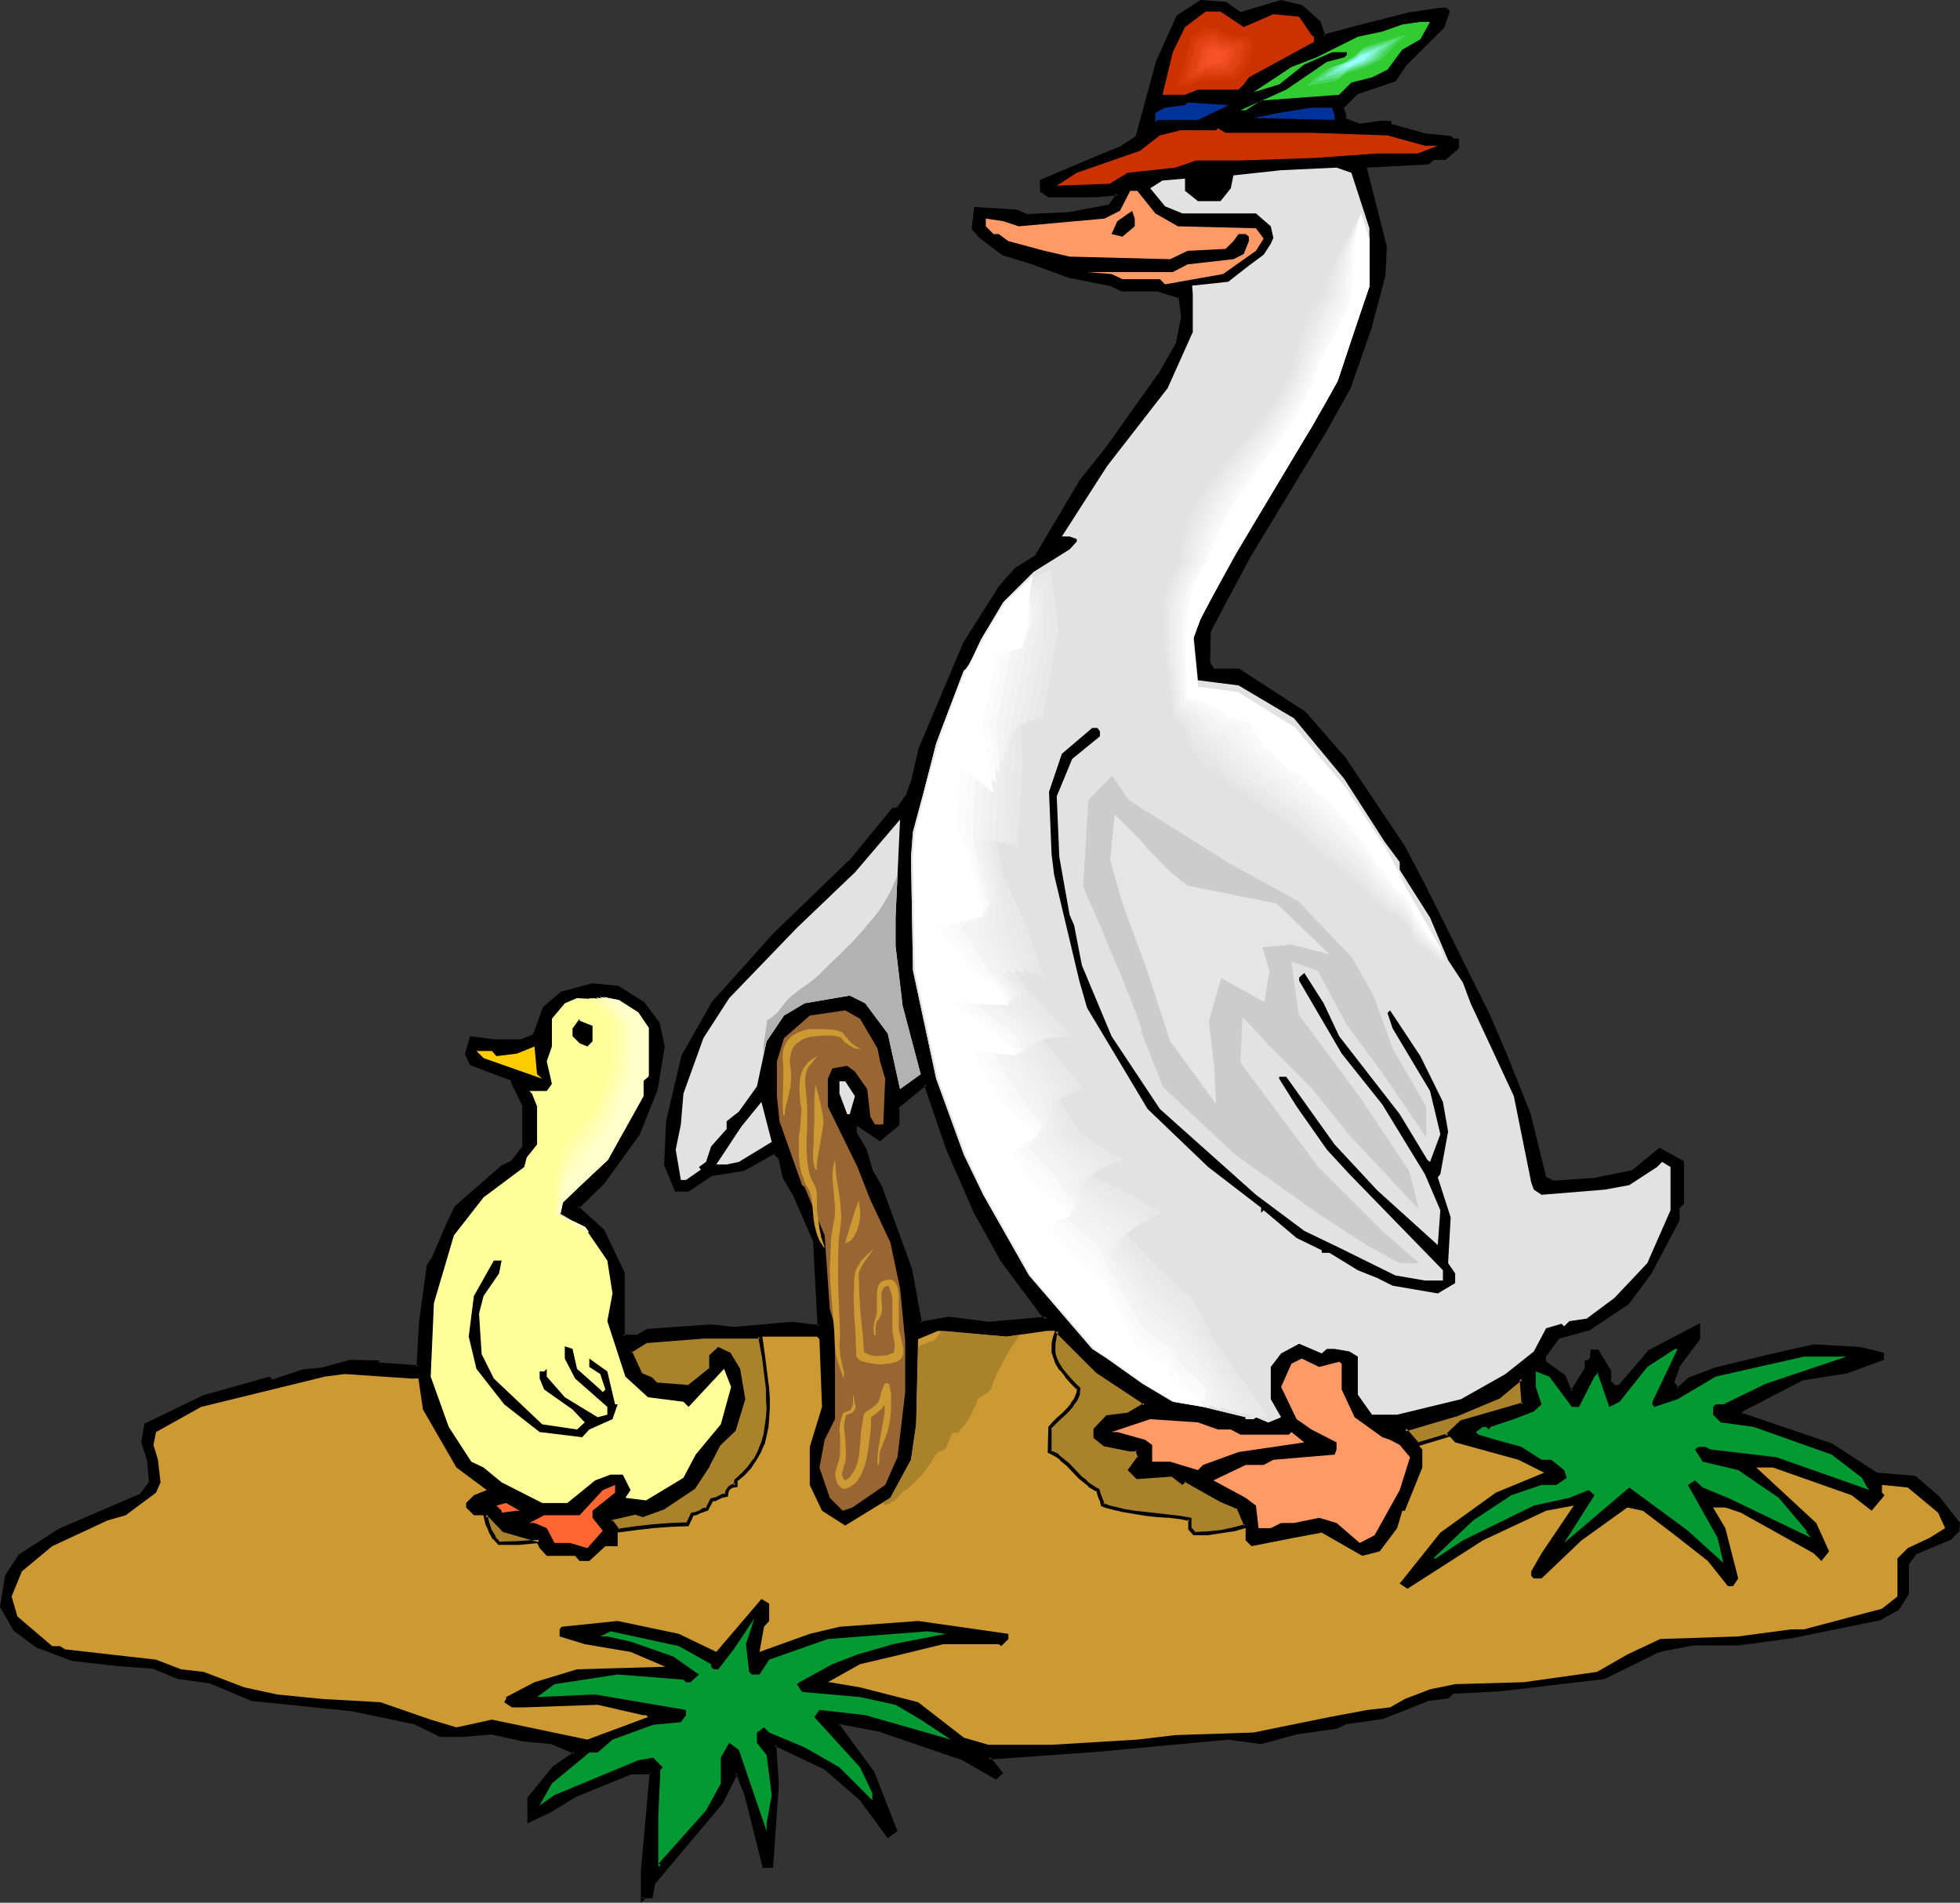 <?xml version="1.0" encoding="UTF-8" standalone="no"?>
<svg
   version="1.0"
   width="129.98mm"
   height="126.168mm"
   id="svg87"
   sodipodi:docname="Goose &amp; Gosling.wmf"
   xmlns:inkscape="http://www.inkscape.org/namespaces/inkscape"
   xmlns:sodipodi="http://sodipodi.sourceforge.net/DTD/sodipodi-0.dtd"
   xmlns="http://www.w3.org/2000/svg"
   xmlns:svg="http://www.w3.org/2000/svg">
  <rect width="100%" height="100%" fill="#333333" stroke="none"/>
  <sodipodi:namedview
     id="namedview87"
     pagecolor="#ffffff"
     bordercolor="#000000"
     borderopacity="0.25"
     inkscape:showpageshadow="2"
     inkscape:pageopacity="0.0"
     inkscape:pagecheckerboard="0"
     inkscape:deskcolor="#d1d1d1"
     inkscape:document-units="mm" />
  <defs
     id="defs1">
    <pattern
       id="WMFhbasepattern"
       patternUnits="userSpaceOnUse"
       width="6"
       height="6"
       x="0"
       y="0" />
  </defs>
  <path
     style="fill:#000000;fill-opacity:1;fill-rule:evenodd;stroke:none"
     d="m 244.662,303.954 -6.949,-15.836 -5.656,-16.482 -7.11,5.656 v 4.525 l -4.363,3.717 -5.656,-3.717 -0.646,0.485 v 1.939 l 2.586,3.878 1.293,5.009 2.424,4.363 7.757,20.845 2.424,13.412 6.949,-1.293 10.019,1.293 14.706,-1.293 -1.293,-1.293 -10.181,-13.897 z m 66.256,-300.399 10.181,-3.232 5.171,1.293 4.363,3.878 1.131,3.717 6.464,-1.778 15.19,-3.878 7.595,-1.293 h 1.293 l 0.646,0.646 -1.293,3.878 -9.534,9.372 -2.424,3.878 -9.373,3.07 -4.04,3.878 0.646,1.939 v 1.131 l 3.878,1.293 5.656,-0.646 h 1.939 v 0.646 l 8.726,2.585 6.464,0.646 0.485,0.485 h 1.293 v 1.939 l -3.07,2.585 h -3.07 l -1.454,1.293 -15.029,0.646 -0.646,0.485 5.01,19.714 -0.323,7.11 -3.555,13.412 -5.01,14.866 -6.141,10.827 -18.907,31.349 -7.595,14.22 -2.424,4.686 -0.323,7.918 1.293,1.939 h 6.302 l 16.483,10.665 10.019,11.473 15.19,22.623 5.01,9.534 15.998,32.157 4.202,10.18 5.818,14.543 3.878,15.836 2.424,1.293 10.181,-0.646 9.534,-1.939 6.949,-5.656 5.656,3.07 v 10.18 l -1.293,1.293 v 3.07 l -6.949,13.412 -5.656,7.433 -9.696,6.302 -7.434,2.101 -3.717,5.009 v 1.293 l 5.01,3.717 1.293,3.232 0.646,0.646 3.717,-5.817 v -1.778 h 0.485 l 0.808,-0.808 v -1.778 h 1.293 l 3.07,5.009 v 2.585 l 1.293,1.293 h 1.293 l 7.595,-8.888 12.12,-6.302 v 3.232 l -5.171,6.948 -1.131,3.717 v 0.485 l 1.131,1.454 3.07,-2.747 6.464,-2.424 13.251,-3.07 11.312,-2.585 11.474,0.646 5.656,1.293 v 1.131 l -8.888,3.232 -11.312,1.778 -14.706,7.756 -0.485,0.485 v 0.808 l 22.786,7.595 11.312,7.433 9.534,0.808 5.818,5.009 5.01,6.302 v 1.939 l -2.101,1.778 -8.726,3.878 -1.778,2.424 v 7.595 l -2.586,3.878 -4.525,2.424 -22.139,4.525 -13.251,1.939 h -11.474 l -7.595,1.293 -1.939,0.646 -12.443,6.302 -26.018,3.07 -12.12,0.646 -1.131,1.293 -5.171,0.485 -11.312,4.525 -8.888,1.293 -2.586,1.293 -10.019,1.293 -8.888,2.585 -8.08,-1.293 -32.966,3.07 -27.31,1.939 3.232,3.717 -1.293,1.293 -8.726,-5.009 -20.362,-6.948 -10.181,-1.939 -0.485,0.646 8.726,11.958 5.818,14.705 -1.939,1.293 -6.302,-9.049 -9.534,-8.241 -11.958,-5.656 h -0.646 l 0.646,10.18 -1.293,20.199 h -1.939 l -4.525,-17.775 -1.778,-5.009 -0.646,-0.646 -3.878,7.595 -16.968,20.199 -0.646,3.232 h -1.131 l -0.808,0.646 v -6.787 l 1.939,-23.592 v -1.293 h -5.01 l -13.898,5.656 -6.302,3.878 -5.171,2.585 v -5.656 l 6.302,-7.756 4.525,-3.07 0.646,-0.646 -5.818,-2.424 -6.949,-0.808 -8.08,-1.778 -7.595,0.646 h -5.171 l -6.949,-3.232 -15.19,-3.07 -25.21,-2.747 -10.181,-4.201 -8.242,-1.293 -6.302,-2.585 -8.726,-0.646 -11.474,-1.131 -9.05,-3.393 -5.494,-4.201 -3.394,-5.817 1.454,-7.595 3.232,-5.009 10.019,-6.302 20.2,-8.888 2.586,-3.232 -0.646,-5.656 -1.293,-4.363 0.646,-4.525 14.544,-6.787 16.322,-4.686 0.808,0.808 7.595,-2.585 5.01,-0.646 6.949,-1.778 h 6.949 v 0.485 l 8.888,0.808 h 1.293 l 0.646,-11.473 1.778,-13.897 1.454,-1.939 3.07,-7.595 2.586,-5.009 11.312,-10.18 2.586,-1.293 3.07,-3.878 v -10.019 l -2.424,-5.009 -0.646,-1.939 -10.181,-3.717 -1.293,-2.585 1.293,-3.878 5.656,0.808 h 7.11 l 3.07,-1.293 2.424,-7.11 4.363,-3.555 7.757,-2.101 6.302,0.646 6.302,3.878 3.878,5.009 1.131,5.817 -1.778,10.665 -4.363,11.311 -8.888,12.119 -6.464,6.302 6.464,5.817 5.01,10.665 v 15.836 h 3.878 l 2.424,-1.454 15.837,-1.131 5.656,0.485 14.544,-1.131 5.171,0.646 h 1.778 l -1.293,-21.492 -5.01,-11.473 -2.586,-4.363 -1.131,-5.009 -1.293,-1.293 -7.757,4.363 -8.08,1.131 -5.656,4.04 h -3.232 l -2.586,-6.464 0.646,-10.827 3.878,-16.321 7.595,-13.251 15.19,-17.129 18.907,-18.26 10.827,-13.251 h 1.131 l 2.747,-3.878 1.131,-3.232 1.939,-8.08 10.827,-26.016 8.726,-13.897 4.363,-5.009 5.01,-3.232 11.474,-18.906 6.302,-8.08 13.251,-18.421 4.525,-8.241 1.131,-6.302 -0.485,-5.171 -5.818,-1.778 h -8.726 l -2.747,-1.293 -10.504,-1.939 -10.181,-3.717 -6.464,-1.939 -5.656,-4.363 -1.778,-2.101 0.646,-5.009 10.019,0.646 2.586,1.293 10.827,-0.646 10.019,-1.778 1.939,-2.585 v -0.646 l -5.656,0.646 H 262.923 l -1.778,-1.293 v -2.585 l 15.029,-6.302 5.171,-1.939 3.717,-2.424 5.01,-19.068 5.171,-11.311 5.818,-3.878 6.141,0.646 z"
     id="path1" />
  <path
     style="fill:#000000;fill-opacity:1;fill-rule:evenodd;stroke:none"
     d="m 244.985,303.792 -6.949,-15.836 h 0.162 l -5.979,-17.129 -7.595,6.302 v 4.686 l 0.162,-0.323 -4.363,3.717 h 0.485 l -5.979,-3.878 -0.97,0.808 v 2.262 l 2.424,4.04 v -0.162 l 1.293,5.009 2.586,4.363 h -0.162 l 7.757,20.845 v 0 l 2.586,13.574 7.272,-1.293 h -0.162 l 10.181,1.293 15.675,-1.293 -1.939,-1.939 v 0.162 L 251.288,315.104 v 0 l -6.302,-11.311 -0.808,0.323 6.302,11.311 v 0.162 l 10.342,13.897 1.293,1.293 0.162,-0.808 -14.544,1.293 h 0.162 l -10.181,-1.293 -7.11,1.293 0.485,0.323 -2.424,-13.251 v -0.162 l -7.595,-20.845 v 0 l -2.586,-4.525 0.162,0.162 -1.454,-5.009 -2.424,-4.04 v 0.323 -1.939 l -0.162,0.323 0.646,-0.485 h -0.485 l 5.818,3.878 4.848,-4.04 v -4.686 l -0.162,0.323 6.949,-5.656 -0.646,-0.162 5.656,16.482 v 0 l 6.949,15.836 z"
     id="path2" />
  <path
     style="fill:#000000;fill-opacity:1;fill-rule:evenodd;stroke:none"
     d="m 310.918,4.04 10.342,-3.232 h -0.323 l 5.171,1.293 -0.162,-0.162 4.363,3.878 -0.162,-0.162 1.454,4.04 6.787,-1.939 15.19,-3.717 h -0.162 l 7.757,-1.293 h -0.162 1.293 l -0.323,-0.162 0.646,0.646 -0.162,-0.485 -1.293,3.878 0.162,-0.162 -9.534,9.534 -2.586,3.717 0.323,-0.162 -9.534,3.232 -4.202,4.04 0.646,2.101 v 0 1.454 l 4.202,1.454 5.818,-0.646 v 0 h 1.939 l -0.485,-0.485 v 0.97 l 9.211,2.747 6.302,0.646 -0.162,-0.162 0.646,0.646 h 1.454 l -0.485,-0.485 v 1.939 l 0.162,-0.323 -3.07,2.585 h 0.323 -3.394 l -1.454,1.293 0.323,-0.162 -15.352,0.808 -0.808,0.808 5.01,19.876 v -0.162 l -0.323,7.11 V 68.676 l -3.555,13.574 -5.01,14.705 v 0 l -6.141,10.827 v 0 l -18.907,31.187 v 0 l -7.595,14.382 -2.424,4.686 -0.323,8.241 1.454,2.101 h 6.626 -0.323 l 16.483,10.665 v 0 l 10.019,11.473 v -0.162 l 15.029,22.784 v -0.162 l 5.171,9.695 15.837,32.157 4.363,10.019 v 0 l 5.656,14.543 v -0.162 l 3.878,16.159 2.747,1.454 10.342,-0.646 v 0 l 9.696,-2.101 6.949,-5.656 h -0.323 l 5.494,3.07 -0.162,-0.323 v 10.18 l 0.162,-0.323 -1.293,1.454 -0.162,3.232 0.162,-0.162 -6.949,13.251 v 0 l -5.818,7.595 0.162,-0.162 -9.534,6.302 h 0.162 l -7.757,1.939 -3.878,5.333 v 1.616 l 5.171,3.878 v -0.162 l 1.293,3.232 0.97,1.131 4.202,-6.302 v -1.939 l -0.485,0.485 0.808,-0.162 0.97,-0.97 v -1.939 l -0.485,0.323 h 1.293 l -0.323,-0.162 3.07,5.171 -0.162,-0.323 0.162,2.747 1.454,1.454 h 1.616 l 7.757,-8.888 h -0.162 l 12.12,-6.302 -0.646,-0.323 v 3.232 -0.323 l -5.01,7.11 -1.293,3.717 v 0.97 l 1.616,1.616 3.394,-2.909 -0.162,0.162 6.302,-2.424 13.413,-3.232 11.312,-2.424 h -0.162 l 11.474,0.646 h -0.162 l 5.818,1.131 -0.323,-0.323 v 1.131 l 0.323,-0.485 -9.05,3.232 h 0.162 l -11.312,1.939 -14.867,7.756 -0.808,0.646 v 1.293 l 23.109,7.756 -0.162,-0.162 11.474,7.595 9.696,0.646 h -0.323 l 5.818,5.009 v -0.162 l 5.01,6.464 -0.162,-0.323 v 1.939 l 0.162,-0.323 -2.101,1.778 h 0.162 l -8.726,3.878 -2.101,2.585 v 7.756 -0.162 l -2.586,3.717 h 0.323 l -4.525,2.424 h 0.162 l -22.301,4.363 -13.251,1.939 h 0.162 -11.474 l -7.595,1.293 -1.939,0.646 -0.162,0.162 -12.605,6.302 0.162,-0.162 -26.018,3.232 h 0.162 l -12.282,0.646 -1.293,1.293 0.162,-0.162 -5.01,0.646 -11.474,4.363 h 0.162 l -9.05,1.293 -2.586,1.293 h 0.162 l -10.181,1.293 v 0 l -8.888,2.585 h 0.162 l -8.08,-1.293 -33.128,3.07 h 0.162 l -28.118,2.101 3.717,4.363 v -0.646 l -1.293,1.293 h 0.485 l -8.726,-5.009 -20.362,-7.11 v 0 l -10.504,-1.939 -0.97,1.131 9.05,12.281 v 0 l 5.656,14.543 0.162,-0.646 -1.939,1.454 h 0.646 l -6.302,-9.049 -9.696,-8.241 -11.958,-5.817 h -1.293 l 0.646,10.665 -1.293,20.199 0.485,-0.485 h -1.939 l 0.485,0.323 -4.525,-17.775 -1.939,-5.171 -1.131,-0.97 -4.04,7.918 v 0 l -16.968,20.361 -0.646,3.393 0.323,-0.323 h -1.293 l -0.97,0.646 0.808,0.323 v -6.787 0 l 1.939,-23.592 v 0 -1.616 h -5.656 l -14.059,5.656 v 0 l -6.302,3.878 h 0.162 l -5.171,2.424 0.646,0.485 v -5.656 l -0.162,0.162 6.302,-7.595 -0.162,0.162 4.686,-3.232 0.97,-1.131 -6.302,-2.747 -6.949,-0.646 v 0 l -8.242,-1.939 -7.757,0.646 h 0.162 -5.171 l 0.162,0.162 -0.323,0.808 h 5.333 v 0 l 7.595,-0.646 h -0.162 l 8.08,1.778 h 0.162 l 6.949,0.646 h -0.162 l 5.656,2.424 v -0.646 l -0.646,0.808 v -0.162 l -4.525,3.07 -6.464,7.918 v 6.464 l 5.818,-2.747 v 0 l 6.302,-3.878 v 0 l 13.898,-5.656 h -0.162 5.01 l -0.323,-0.485 v 1.293 0 l -2.101,23.431 v 0.162 7.756 l 1.454,-1.293 -0.162,0.162 h 1.616 l 0.646,-3.555 -0.162,0.162 17.13,-20.361 3.717,-7.433 h -0.646 l 0.646,0.646 -0.162,-0.162 1.939,5.009 4.525,18.098 h 2.586 l 1.454,-20.684 -0.646,-10.18 -0.485,0.485 h 0.646 -0.162 l 11.958,5.656 -0.162,-0.162 9.534,8.241 h -0.162 l 6.787,9.211 2.424,-1.778 -5.818,-14.866 -8.888,-12.119 v 0.646 l 0.485,-0.646 -0.323,0.162 10.181,1.939 h -0.162 l 20.362,6.948 -0.162,-0.162 9.05,5.171 1.778,-1.616 -3.394,-4.201 -0.323,0.808 27.31,-1.939 v 0 l 32.966,-3.07 h -0.162 l 8.242,1.131 8.888,-2.424 v 0 l 10.181,-1.454 2.586,-1.293 -0.162,0.162 9.05,-1.293 11.474,-4.525 h -0.162 l 5.171,-0.646 1.293,-1.293 -0.323,0.162 12.12,-0.646 v 0 l 26.018,-3.07 12.766,-6.302 h -0.162 l 1.939,-0.646 v 0 l 7.595,-1.454 h -0.162 11.474 v 0 l 13.251,-1.778 22.301,-4.525 4.686,-2.585 2.586,-4.04 v -7.756 0.323 l 1.778,-2.424 h -0.162 l 8.888,-3.717 2.101,-2.101 0.162,-2.101 -5.171,-6.625 -5.979,-5.171 -9.534,-0.808 0.162,0.162 -11.474,-7.433 -22.786,-7.756 0.323,0.485 v -0.808 l -0.162,0.323 0.485,-0.485 v 0 l 14.706,-7.595 h -0.162 l 11.312,-1.778 9.211,-3.393 v -1.778 l -5.979,-1.454 h -0.162 l -11.474,-0.646 -11.474,2.585 -13.251,3.232 -6.464,2.424 -3.232,2.747 h 0.646 l -1.131,-1.454 v 0.323 -0.485 0.162 l 1.293,-3.717 h -0.162 l 5.333,-7.11 v -4.04 l -12.928,6.787 -7.595,8.888 0.323,-0.162 h -1.293 l 0.323,0.162 -1.293,-1.293 0.162,0.323 v -2.747 l -3.232,-5.333 h -1.939 l -0.162,2.262 0.162,-0.323 -0.808,0.808 0.323,-0.162 -0.97,0.162 v 2.101 -0.162 l -3.555,5.656 h 0.646 l -0.646,-0.646 v 0 l -1.293,-3.232 -5.171,-3.717 0.323,0.323 v -1.293 l -0.162,0.162 3.717,-5.009 -0.162,0.323 7.595,-2.101 9.696,-6.464 5.656,-7.595 v 0 l 7.11,-13.412 v -3.232 l -0.162,0.323 1.293,-1.293 v -10.665 l -6.141,-3.393 -7.11,5.817 0.162,-0.162 -9.534,1.939 h 0.162 l -10.181,0.646 0.162,0.162 -2.424,-1.293 0.323,0.162 -3.878,-15.836 v 0 l -5.818,-14.543 v 0 l -4.363,-10.18 -15.998,-32.157 -5.01,-9.534 v -0.162 l -15.19,-22.623 v 0 l -10.019,-11.473 -16.645,-10.827 h -6.464 l 0.323,0.162 -1.293,-1.939 0.162,0.323 0.162,-7.918 v 0.162 l 2.424,-4.686 7.595,-14.22 v 0 l 18.907,-31.187 v 0 l 6.141,-10.988 5.171,-14.866 3.555,-13.412 0.323,-7.272 -5.01,-19.714 -0.162,0.323 0.646,-0.485 -0.323,0.162 15.352,-0.808 1.454,-1.293 -0.323,0.162 h 3.07 l 3.394,-2.909 v -2.424 h -1.616 0.323 l -0.646,-0.646 -6.626,-0.646 h 0.162 l -8.726,-2.424 0.323,0.323 -0.162,-0.97 -2.262,-0.162 v 0 l -5.818,0.808 h 0.162 l -3.717,-1.454 0.323,0.485 v -1.293 l -0.646,-1.939 -0.162,0.485 3.878,-3.878 -0.162,0.162 9.534,-3.232 2.586,-3.878 v 0 l 9.534,-9.534 1.454,-4.201 -0.97,-0.808 h -1.454 v 0 l -7.595,1.131 h -0.162 l -15.19,3.878 -6.464,1.778 0.646,0.323 -1.293,-3.717 -4.525,-4.04 L 321.099,0 l -10.342,3.07 0.485,0.162 z"
     id="path3" />
  <path
     style="fill:#000000;fill-opacity:1;fill-rule:evenodd;stroke:none"
     d="m 110.696,434.52 -6.949,-3.393 -15.352,-3.07 -25.21,-2.585 h 0.162 l -10.342,-4.363 -8.242,-1.293 0.162,0.162 -6.302,-2.747 -8.888,-0.646 -11.474,-1.131 h 0.162 l -9.05,-3.393 0.162,0.162 -5.656,-4.363 0.162,0.162 -3.232,-5.656 v 0.323 l 1.293,-7.595 v 0.162 l 3.232,-5.171 -0.162,0.162 10.019,-6.302 v 0 l 20.362,-8.726 2.747,-3.555 -0.646,-5.979 -1.293,-4.363 v 0.162 l 0.646,-4.363 -0.162,0.323 14.382,-6.948 v 0 l 16.322,-4.525 -0.323,-0.162 0.808,0.97 7.918,-2.585 v 0 l 4.848,-0.646 h 0.162 l 6.949,-1.778 h -0.162 6.949 l -0.485,-0.485 v 0.97 l 9.373,0.808 h 1.616 l 0.808,-11.958 v 0 l 1.778,-13.897 v 0.162 l 1.293,-1.939 3.07,-7.595 2.586,-5.009 v 0.162 l 11.312,-10.18 v 0 l 2.424,-1.293 3.394,-4.04 v -10.342 l -2.424,-5.171 v 0.162 l -0.808,-2.101 -10.342,-3.878 0.162,0.323 -1.131,-2.585 v 0.323 l 1.293,-3.878 -0.646,0.323 5.818,0.646 h 7.11 l 3.394,-1.293 2.586,-7.272 -0.162,0.162 4.363,-3.555 h -0.162 l 7.757,-1.939 h -0.162 l 6.302,0.646 h -0.162 l 6.141,3.717 -0.162,-0.162 4.04,5.171 -0.162,-0.162 1.293,5.656 v -0.162 l -1.939,10.827 v -0.162 l -4.363,11.311 v -0.162 l -8.726,12.281 v -0.162 l -6.626,6.625 6.626,6.14 v -0.162 l 5.01,10.665 v -0.162 16.159 l 4.202,0.162 2.586,-1.616 -0.162,0.162 15.837,-1.293 h -0.162 l 5.818,0.646 14.544,-1.293 h -0.162 l 5.171,0.646 h 2.424 l -1.293,-21.976 -5.01,-11.473 v -0.162 l -2.586,-4.201 v 0 l -1.131,-5.171 -1.778,-1.454 -7.918,4.363 h 0.162 l -8.242,1.293 -5.818,3.878 h 0.323 -3.232 l 0.485,0.162 -2.586,-6.302 v 0.162 l 0.646,-10.827 v 0.162 l 3.717,-16.321 v 0 l 7.595,-13.251 v 0.162 l 15.19,-17.129 18.907,-18.26 v 0 l 10.827,-13.251 -0.323,0.162 h 1.454 l 2.747,-4.201 1.293,-3.232 1.778,-8.08 v 0 l 10.827,-26.016 v 0.162 l 8.888,-13.897 h -0.162 l 4.363,-5.009 v 0 l 5.01,-3.232 11.474,-18.906 6.464,-8.241 13.09,-18.421 v 0 l 4.686,-8.241 1.131,-6.464 -0.646,-5.494 -5.979,-1.939 h -8.888 0.162 l -2.747,-1.131 -10.666,-2.101 h 0.162 l -10.181,-3.717 -6.464,-1.939 h 0.162 l -5.656,-4.363 v 0.162 l -1.778,-2.101 0.162,0.485 0.485,-5.009 -0.323,0.323 10.019,0.646 h -0.162 l 2.747,1.293 10.827,-0.646 v 0 l 10.181,-1.939 2.262,-2.909 v -1.131 l -6.141,0.646 v 0 h -11.474 0.323 l -1.939,-1.131 0.162,0.323 v -2.585 l -0.162,0.485 15.19,-6.302 5.01,-2.101 3.878,-2.585 5.171,-19.068 v 0 l 5.01,-11.311 v 0.162 l 5.656,-3.717 h -0.323 l 6.302,0.646 -0.162,-0.162 3.878,2.747 0.323,-0.808 -3.878,-2.747 L 300.899,0 l -5.979,3.878 -5.171,11.473 v 0 l -5.171,19.068 0.162,-0.323 -3.717,2.424 h 0.162 l -5.171,2.101 -15.352,6.464 v 2.909 l 2.101,1.454 h 11.635 v 0 l 5.818,-0.485 -0.646,-0.485 v 0.646 l 0.162,-0.323 -1.939,2.585 0.323,-0.162 -10.181,1.939 h 0.162 l -10.827,0.485 h 0.162 l -2.586,-1.131 -10.666,-0.646 -0.646,5.494 1.939,2.262 5.818,4.363 6.464,1.939 10.181,3.717 v 0 l 10.666,2.101 h -0.162 l 2.747,1.293 h 8.888 v 0 l 5.656,1.778 -0.323,-0.323 0.646,5.009 v -0.162 l -1.293,6.464 0.162,-0.162 -4.686,8.241 v -0.162 l -13.09,18.421 -6.464,8.08 -11.312,19.068 0.162,-0.162 -5.171,3.232 -4.363,5.009 v 0.162 l -8.726,13.735 v 0.162 l -10.989,26.016 v 0 l -1.939,8.241 -1.131,3.07 h 0.162 l -2.747,3.878 0.323,-0.323 -1.293,0.162 -10.989,13.412 v -0.162 l -18.907,18.26 -15.352,17.129 -7.595,13.412 -3.878,16.482 -0.485,10.988 2.747,6.625 h 3.394 l 5.818,-3.878 h -0.162 l 8.242,-1.293 7.757,-4.363 h -0.485 l 1.293,1.293 v -0.323 l 1.131,5.171 2.586,4.363 v 0 l 5.01,11.473 v -0.162 l 1.131,21.492 0.485,-0.485 h -1.778 v 0 l -5.171,-0.646 -14.544,1.293 h 0.162 l -5.818,-0.646 -15.998,1.131 -2.586,1.454 h 0.323 -3.878 l 0.485,0.485 V 318.982 l -5.171,-10.827 -6.464,-5.817 v 0.646 l 6.464,-6.302 v 0 l 8.888,-12.281 4.525,-11.311 1.778,-10.827 -1.293,-5.979 -3.878,-5.171 -6.464,-4.04 -6.464,-0.646 -7.918,2.101 -4.525,3.878 -2.586,7.11 0.162,-0.323 -3.07,1.293 h 0.323 -7.11 0.162 l -6.141,-0.808 -1.293,4.525 1.293,2.747 10.342,3.878 -0.323,-0.323 0.646,1.778 0.162,0.162 2.424,5.009 -0.162,-0.162 v 10.019 l 0.162,-0.162 -3.07,3.878 0.162,-0.162 -2.586,1.293 -11.635,10.18 -2.424,5.171 -3.232,7.595 v 0 l -1.293,1.939 -1.939,14.058 v 0 l -0.646,11.473 0.485,-0.485 h -1.293 0.162 l -9.05,-0.646 0.323,0.323 v -0.808 l -7.272,-0.162 -7.11,1.939 v 0 l -4.848,0.485 -7.757,2.585 0.485,0.162 -0.97,-0.97 -16.645,4.686 v 0 l -14.706,7.11 -0.808,4.686 1.454,4.525 v -0.162 l 0.485,5.656 0.162,-0.323 -2.586,3.393 0.162,-0.162 -20.362,8.726 v 0 L 4.686,389.598 1.293,394.769 0,402.687 l 3.394,5.979 5.656,4.201 9.05,3.393 11.474,1.293 8.726,0.646 v 0 l 6.302,2.585 8.242,1.131 h -0.162 l 10.342,4.363 25.21,2.585 15.352,3.232 -0.162,-0.162 6.949,3.393 z"
     id="path4" />
  <path
     style="fill:#cc3200;fill-opacity:1;fill-rule:evenodd;stroke:none"
     d="m 311.726,6.787 7.434,-3.232 6.464,0.646 3.07,4.525 0.646,0.485 V 10.503 l -16.322,8.888 -1.293,1.778 -1.293,1.293 h -10.181 l -3.232,1.293 h -5.656 l 2.586,-10.665 3.07,-6.302 5.171,-3.878 h 3.717 z"
     id="path5" />
  <path
     style="fill:#32cc32;fill-opacity:1;fill-rule:evenodd;stroke:none"
     d="m 356.004,9.857 -4.525,2.585 -3.717,5.009 -3.878,1.939 -5.171,1.293 -3.07,3.07 -19.554,1.454 -3.878,2.424 h -1.293 l 11.474,-5.171 10.181,-6.948 4.363,-1.131 0.646,-0.646 v -0.646 h -3.717 l -6.949,3.07 -6.302,5.009 -6.464,1.939 9.534,-6.302 6.302,-2.424 10.342,-5.171 6.141,-1.293 5.01,-1.778 4.525,-0.646 h 2.424 z"
     id="path6" />
  <path
     style="fill:#003299;fill-opacity:1;fill-rule:evenodd;stroke:none"
     d="m 300.252,30.056 h -10.181 l -0.485,0.646 v -2.424 l 2.424,-1.293 5.01,-0.646 0.646,-0.646 10.342,0.646 z"
     id="path7" />
  <path
     style="fill:#003299;fill-opacity:1;fill-rule:evenodd;stroke:none"
     d="m 334.512,28.925 v 1.131 l -20.362,-0.485 6.464,-1.293 8.08,-1.293 h 5.171 z"
     id="path8" />
  <path
     style="fill:#cc3200;fill-opacity:1;fill-rule:evenodd;stroke:none"
     d="m 310.918,33.288 h 17.776 l 19.069,0.646 9.373,2.585 h 3.232 l -5.01,1.939 h -10.181 l -15.837,1.131 -18.907,0.646 h -10.666 l -5.171,1.778 -11.958,1.293 -4.525,2.747 -13.251,0.485 5.01,-3.232 15.837,-5.494 5.01,-3.878 5.171,-1.293 h 8.888 l 0.485,-0.485 1.939,1.131 z"
     id="path9" />
  <path
     style="fill:#e2e2e2;fill-opacity:1;fill-rule:evenodd;stroke:none"
     d="M 343.238,57.203 V 68.676 l -8.242,24.562 -5.656,10.18 -19.554,32.803 -8.726,15.998 -2.101,5.009 1.293,13.251 10.181,1.293 13.898,8.241 12.605,15.19 10.181,15.836 3.717,5.009 v 1.939 l 7.595,11.958 4.525,10.665 3.717,5.656 1.939,5.171 10.827,23.269 4.363,21.653 0.646,1.778 1.939,1.293 15.837,-1.293 6.141,-1.131 6.949,-4.525 1.293,-1.293 2.101,1.293 v 10.827 l -5.818,13.251 -8.242,8.726 -6.949,5.171 -4.363,0.646 -1.293,1.293 -0.646,-0.646 -3.878,1.131 -3.07,5.817 -7.11,5.656 -11.15,6.302 -15.998,3.878 h -6.302 l -3.555,-5.009 v -9.534 l -2.101,-1.293 -3.717,-0.646 h -1.939 l -1.293,1.131 -5.656,-2.424 -4.525,2.424 -2.586,3.393 v 8.08 l 2.586,4.525 -3.232,1.293 -3.07,-1.293 -0.646,0.485 h -1.939 v -0.485 l -10.666,-2.585 -7.595,-1.293 -7.595,-4.525 -8.888,-6.302 -3.717,-2.424 -15.837,-18.421 -11.474,-20.199 -4.848,-10.019 -6.949,-19.068 -5.818,-27.147 -0.485,-28.44 0.485,-6.302 2.586,-9.534 3.232,-12.604 6.949,-18.26 h 0.646 l 3.555,-7.595 5.656,-9.534 7.595,-7.595 9.05,-5.656 1.778,-1.939 v -0.646 l -1.778,-0.646 h -1.939 l 11.312,-17.613 15.19,-19.553 6.302,-14.058 v -9.534 l -0.162,-2.101 9.05,-0.97 5.171,-4.04 3.717,-2.747 1.778,-2.747 0.646,-1.454 -0.646,-2.909 -3.717,-3.232 h -18.422 l -4.363,-1.778 -3.717,-4.525 3.07,-1.939 5.656,-0.485 v 3.07 l 3.232,2.585 h 5.656 l 2.586,-3.232 0.646,-3.232 11.958,-1.293 13.898,-0.646 3.717,1.293 z"
     id="path10" />
  <path
     style="fill:#ff9966;fill-opacity:1;fill-rule:evenodd;stroke:none"
     d="m 289.587,53.487 5.656,3.232 19.554,0.485 1.939,2.585 -1.939,3.07 -8.242,5.817 -14.544,2.585 -1.293,-1.293 h -9.373 l -2.747,-1.293 -6.141,-0.485 h 21.493 l 3.717,-1.939 11.474,-1.293 2.586,-1.293 1.293,-3.232 v -1.131 l -0.808,-0.646 h -1.778 l -1.293,1.778 -1.939,1.939 -9.534,0.485 -4.363,2.101 -25.21,-0.646 -6.302,-1.454 -9.05,-2.424 -2.424,-1.778 h -1.293 l -1.939,-1.939 v -1.939 l 4.363,0.646 3.878,1.293 21.493,-1.939 3.878,-1.939 2.586,-5.009 h 1.778 z"
     id="path11" />
  <path
     style="fill:#000000;fill-opacity:1;fill-rule:evenodd;stroke:none"
     d="m 284.416,56.719 -3.07,2.585 -2.747,-0.646 1.454,-3.232 3.717,-2.585 0.646,1.939 z"
     id="path12" />
  <path
     style="fill:#000000;fill-opacity:1;fill-rule:evenodd;stroke:none"
     d="m 275.689,183.245 v 1.293 l -6.949,5.656 -3.878,9.372 0.646,15.19 2.586,14.543 1.131,2.585 1.939,10.019 7.434,17.775 12.12,18.26 24.078,21.492 12.12,9.049 8.726,4.201 14.059,6.948 7.434,1.293 h 4.525 v -2.585 l -23.432,-24.077 -5.656,-6.14 -7.595,-10.827 -4.363,-6.948 v -0.485 h 1.778 l 12.12,16.967 10.666,11.473 15.19,13.735 0.646,-8.726 -3.878,-9.049 -10.666,-17.452 -10.181,-12.766 -10.666,-18.26 v -0.808 l 1.293,-1.131 4.848,7.595 3.878,8.241 15.19,19.553 6.949,11.473 0.646,0.485 2.586,-6.948 -2.586,-10.827 -9.373,-15.674 -1.293,-3.878 0.646,-0.646 7.595,11.473 5.656,11.473 1.293,7.433 -1.939,10.665 -0.646,0.808 3.232,10.019 -0.646,11.473 1.778,2.585 v 2.424 l -4.363,2.585 -11.312,-1.939 -3.878,-1.939 -4.848,-1.939 -7.11,-4.363 h -1.939 v -0.646 l -6.302,-3.07 -8.242,-6.948 -0.646,0.646 v -1.293 l -13.251,-10.18 -15.19,-14.543 -15.19,-25.37 -1.939,-6.787 -6.302,-26.501 -0.646,-5.171 -0.646,-15.674 3.232,-9.534 7.595,-6.464 h 1.293 z"
     id="path13" />
  <path
     style="fill:#e2e2e2;fill-opacity:1;fill-rule:evenodd;stroke:none"
     d="m 224.462,237.055 1.778,15.028 4.525,17.129 -5.171,3.717 -3.07,-13.897 -5.656,-7.595 -3.878,-1.939 -11.312,1.939 -5.171,3.07 -4.363,6.464 -2.424,11.311 -4.525,6.302 -3.07,2.424 v 1.939 l -3.878,4.363 -1.293,3.878 -1.778,1.293 0.485,0.646 -3.717,2.585 h -1.293 l -1.293,-7.595 1.293,-6.302 0.646,-7.756 5.01,-13.897 6.464,-10.019 16.968,-17.613 14.544,-13.897 11.312,-13.251 -1.131,24.562 z"
     id="path14" />
  <path
     style="fill:#ffff99;fill-opacity:1;fill-rule:evenodd;stroke:none"
     d="m 159.984,253.861 2.424,3.878 v 12.119 l -1.293,1.131 v 3.717 l -8.888,15.998 -11.474,10.665 -0.485,3.07 6.302,3.232 5.656,8.241 1.293,8.241 -1.293,6.948 4.525,13.897 5.656,5.171 8.888,1.131 1.293,1.293 8.888,-9.534 1.778,4.525 -2.586,9.372 -6.302,7.595 -3.07,5.817 -9.373,5.656 -5.171,-0.646 1.293,-1.939 -1.939,-3.878 h -3.07 l -3.878,1.454 -6.949,5.656 h -6.302 l -10.181,-5.171 -4.525,-3.717 -3.07,-1.454 -5.656,-8.726 -4.525,-12.604 0.808,-18.421 5.01,-16.967 7.434,-9.534 10.181,-7.595 0.646,-2.424 2.586,-3.232 v -9.534 l -1.293,-3.232 -0.646,-0.646 h 4.363 l 1.293,-1.778 -1.293,-5.656 1.293,-3.717 v -6.948 l 3.232,-3.878 3.07,-1.293 10.181,0.646 z"
     id="path15" />
  <path
     style="fill:#996532;fill-opacity:1;fill-rule:evenodd;stroke:none"
     d="m 219.937,262.748 0.646,3.232 1.293,4.363 -0.485,11.473 h -2.101 l -1.131,-1.939 -0.808,-6.948 -3.07,-4.363 -1.939,-1.454 -3.717,0.646 -1.131,2.585 v 6.948 l 7.434,15.19 3.232,8.241 5.01,10.665 2.424,11.473 1.293,13.251 v 12.766 l -1.939,16.321 -3.07,6.948 -8.242,5.656 -2.424,0.808 -3.232,-3.232 -2.586,-7.595 1.293,-6.948 2.586,-5.171 v -23.269 l -1.293,-4.363 -1.293,-18.421 -5.01,-12.119 -0.646,-0.485 -5.656,-15.998 -0.646,-6.302 v -8.726 l 1.778,-5.817 6.464,-5.656 8.888,-1.293 3.717,2.101 z"
     id="path16" />
  <path
     style="fill:#000000;fill-opacity:1;fill-rule:evenodd;stroke:none"
     d="m 148.51,257.092 v 3.878 l -1.293,1.293 -1.939,-0.808 -1.778,-1.778 v -1.939 l 1.778,-2.424 v 0.485 z"
     id="path17" />
  <path
     style="fill:#ffcc00;fill-opacity:1;fill-rule:evenodd;stroke:none"
     d="m 135.905,270.343 -14.706,-5.171 -1.778,-1.778 h 3.878 l 1.131,1.293 5.171,-0.646 4.363,-1.778 0.646,6.948 z"
     id="path18" />
  <path
     style="fill:#e2e2e2;fill-opacity:1;fill-rule:evenodd;stroke:none"
     d="m 214.281,274.706 -1.293,4.525 h -0.646 l -1.939,-5.171 v -3.07 h 1.454 z"
     id="path19" />
  <path
     style="fill:#e2e2e2;fill-opacity:1;fill-rule:evenodd;stroke:none"
     d="m 185.193,291.188 -3.07,0.646 h -2.586 l 6.302,-9.534 5.01,-6.14 2.586,10.019 z"
     id="path20" />
  <path
     style="fill:#000000;fill-opacity:1;fill-rule:evenodd;stroke:none"
     d="m 125.078,319.144 -3.878,5.656 -1.131,4.363 0.646,10.18 3.07,6.14 12.12,11.473 8.726,1.293 1.939,-1.778 -3.07,-3.232 -7.11,-5.009 -1.131,-2.747 v -1.778 h 1.131 l 0.646,-0.646 v 1.939 l 4.525,5.171 8.242,5.009 2.424,-0.646 v -1.939 l -8.08,-7.11 -2.586,-5.009 v -3.07 l 1.939,0.646 1.131,5.009 5.818,5.171 0.646,0.646 0.646,-0.646 -1.293,-3.878 -2.747,-1.778 v -2.101 l 4.525,3.232 1.939,8.241 h 0.646 l -1.293,3.717 -5.818,2.585 -1.778,1.939 -10.666,-1.293 -8.888,-6.948 -6.949,-8.888 -1.939,-8.08 1.293,-10.18 5.01,-8.888 h 1.939 z"
     id="path21" />
  <path
     style="fill:#cc9932;fill-opacity:1;fill-rule:evenodd;stroke:none"
     d="m 262.438,333.525 h 2.424 l 10.181,10.18 11.312,7.595 0.646,0.646 -4.363,2.585 -5.171,0.646 -3.07,3.07 v 1.939 l 2.424,1.939 6.464,1.131 h 1.778 l 0.646,1.939 -2.424,3.232 1.778,1.939 8.888,-0.808 2.424,1.939 0.646,-0.485 8.888,5.009 4.525,1.778 1.778,4.525 v 3.717 l 1.454,1.454 10.666,-2.101 6.949,-1.293 10.181,5.817 4.363,-1.131 4.363,-5.817 1.293,-4.363 h 0.646 l 4.363,-10.827 v -4.525 l -4.363,-5.009 12.605,-3.717 10.827,-4.363 5.818,-4.686 0.485,6.464 -15.675,4.525 -3.232,3.07 1.778,1.939 15.837,4.363 6.464,3.232 -12.12,5.009 -13.898,10.019 -10.181,12.766 1.939,1.293 18.907,-12.119 15.837,-7.433 6.949,-1.293 -8.08,11.958 -2.586,4.525 v 1.131 l 0.646,0.646 h 1.939 l 10.019,-9.534 11.474,-8.241 3.878,0.808 8.08,6.14 8.242,6.464 5.01,6.302 h 1.293 l 1.293,-1.939 -3.232,-12.604 -3.07,-5.171 h 3.07 l 3.878,1.293 18.261,10.18 1.939,1.939 1.939,-2.424 -3.232,-7.11 -15.029,-13.897 h -1.293 5.494 l 19.715,6.948 5.01,3.878 3.232,-3.878 -0.646,-0.646 v -1.939 l 6.464,0.646 7.595,6.302 1.778,3.878 -3.878,2.424 -5.494,2.585 -2.586,2.585 v 9.534 l -3.878,3.07 -19.554,5.171 h -3.232 l -13.251,1.778 -19.554,0.646 -8.242,3.878 -7.595,4.363 -18.422,2.585 -17.13,0.485 -6.302,1.293 -6.302,2.424 -3.717,2.101 -5.656,0.646 -9.534,1.778 -19.069,3.878 -19.554,0.646 -9.534,1.131 -21.493,1.293 h -15.837 l -6.141,-1.778 -11.474,-8.888 -14.544,-3.717 -7.595,-1.293 h -0.485 l 8.08,-4.525 8.242,-1.939 12.605,-3.07 h 13.898 l 0.646,0.485 1.778,-1.778 v -1.293 l -22.624,-3.232 -19.715,1.454 -7.434,1.778 -12.605,4.525 1.131,-6.302 1.293,-1.454 v -4.363 l -1.939,-1.131 -11.312,13.251 -9.373,-4.525 -15.352,-3.232 -14.059,1.454 -0.485,0.646 v 1.778 l 6.302,1.939 11.474,1.939 8.726,3.717 -22.139,0.646 -10.666,3.232 -7.11,3.717 v 0.485 l -0.485,0.808 1.939,1.293 h 3.07 l 18.422,-0.646 11.312,2.585 h 0.808 l 0.485,0.485 -15.19,5.656 -23.917,-5.009 -8.888,1.939 -6.464,-1.939 -12.605,-4.363 -14.544,-0.808 -11.312,-1.131 -8.242,-1.778 -10.181,-3.878 -5.656,-0.646 -6.302,-2.424 -22.786,-2.585 -1.293,-0.808 h -1.939 l -8.726,-7.433 -1.454,-5.009 2.586,-6.302 7.595,-6.302 13.898,-6.464 4.525,-1.293 7.595,-5.656 1.131,-2.585 -0.646,-5.656 -1.131,-3.717 0.646,-3.232 11.312,-6.302 31.027,-7.595 5.01,-0.646 16.483,1.131 h 1.939 l 1.131,7.756 8.403,14.543 7.595,5.656 -3.232,1.293 -1.939,1.939 v 1.131 l 1.939,1.939 h 3.878 l 3.717,3.878 8.888,2.424 -0.646,0.646 0.646,1.293 1.778,1.939 h 7.11 l 1.131,1.293 h 2.424 l 4.04,-3.717 h 3.07 v -3.878 l -1.778,-2.585 0.485,-0.646 5.656,-1.293 1.939,0.646 5.01,-1.939 7.757,-5.009 3.717,-5.656 2.424,-5.009 3.878,-3.878 2.424,-7.595 -1.131,-7.595 -2.424,-3.717 -2.747,-1.293 -1.778,1.939 v 3.07 l -5.656,4.525 -8.242,-0.808 -1.293,-1.293 -2.586,-1.131 -2.424,-5.656 3.878,-2.585 14.382,-1.131 h 28.442 l 0.646,0.646 0.646,16.967 -3.07,10.019 v 9.534 l 3.07,6.464 5.818,3.717 11.312,-6.948 5.171,-9.534 1.293,-8.888 0.485,-21.33 5.01,-2.101 17.13,1.454 z"
     id="path22" />
  <path
     style="fill:#009932;fill-opacity:1;fill-rule:evenodd;stroke:none"
     d="m 414.18,351.3 v 0.646 l 0.485,0.646 5.818,-1.939 9.534,-5.656 22.139,-5.009 h 10.666 l -20.2,6.787 -10.666,5.171 h -1.939 l -0.646,0.646 v 1.939 l 1.939,1.939 8.242,1.131 19.554,6.948 7.595,5.817 1.293,2.424 0.646,0.646 -23.432,-8.241 -16.483,-1.939 -1.293,-0.646 h -1.778 l -0.808,0.646 1.939,3.07 8.888,2.101 10.181,6.948 6.949,8.241 v 0.485 l 1.131,1.293 -20.846,-10.019 -6.302,-2.585 -1.939,-1.778 -1.778,1.131 7.434,13.251 1.454,6.302 -8.888,-8.08 -14.706,-10.827 -16.322,13.897 7.595,-11.958 -1.454,-1.293 -4.848,1.939 -8.888,1.939 -17.776,8.726 -6.787,4.525 h -0.646 l 10.019,-9.534 9.534,-6.302 7.595,-2.585 h 3.717 l 2.586,-1.778 -0.646,-1.939 -3.232,-2.585 h -2.424 l -5.01,-3.232 -6.464,-1.778 -4.363,-1.293 -0.646,-0.646 1.778,-1.293 h 0.808 l 0.646,0.646 0.485,-0.646 5.818,-1.939 5.01,-1.939 1.939,-1.778 -1.454,-4.363 v -3.878 l 3.394,1.293 5.656,7.595 h 1.778 l 3.878,-7.595 0.646,-0.646 v -0.646 l 3.07,8.888 2.586,-1.293 6.949,-8.726 6.949,-4.525 h 0.646 z"
     id="path23" />
  <path
     style="fill:#ff9966;fill-opacity:1;fill-rule:evenodd;stroke:none"
     d="m 335.643,341.282 0.646,0.485 v 6.464 l 3.232,6.948 6.949,5.009 1.939,0.646 2.424,1.293 2.586,3.07 -2.586,8.241 -6.302,11.311 -3.717,1.939 -5.818,-5.009 -4.363,-1.293 -6.302,1.293 h -3.232 l -2.586,1.293 h -3.07 l -0.646,-5.656 -2.586,-1.939 -8.08,-4.363 8.08,-3.878 h 4.525 l 2.424,-1.293 15.352,-1.293 0.485,-1.293 v -1.778 l -6.302,-3.232 -3.717,-2.585 -3.878,-8.08 2.586,-5.817 2.586,-1.293 4.363,2.101 z"
     id="path24" />
  <path
     style="fill:#ff9966;fill-opacity:1;fill-rule:evenodd;stroke:none"
     d="m 305.262,358.249 h 3.232 l 2.424,1.293 h 12.12 l 0.646,-0.646 3.232,2.585 -16.483,2.424 -8.888,3.232 -1.293,1.293 -6.949,-2.101 h -4.525 v -4.201 l -1.778,-1.293 -6.949,-1.939 h -1.454 l 9.696,-3.232 11.958,0.808 z"
     id="path25" />
  <path
     style="fill:#ff6632;fill-opacity:1;fill-rule:evenodd;stroke:none"
     d="m 148.51,378.609 v 1.778 l 2.586,3.232 -3.878,4.363 -4.363,-1.293 h -3.878 l -1.939,-3.717 -3.07,-1.293 h -1.293 l 3.717,-1.939 h 8.888 l 5.818,-6.302 3.07,-1.293 v 1.939 z"
     id="path26" />
  <path
     style="fill:#ff6632;fill-opacity:1;fill-rule:evenodd;stroke:none"
     d="m 129.603,378.609 -3.878,0.485 v -0.485 l -1.293,-1.293 2.424,-0.646 3.394,1.939 z"
     id="path27" />
  <path
     style="fill:#009932;fill-opacity:1;fill-rule:evenodd;stroke:none"
     d="m 187.779,419.007 0.646,0.646 h 1.939 l 2.424,-3.717 14.706,-5.171 25.048,-1.939 4.525,0.646 -13.251,2.585 -8.888,2.585 -6.302,2.424 -8.242,4.525 -0.646,0.485 1.293,1.939 14.544,1.293 8.888,1.939 6.302,3.717 7.595,5.009 -21.493,-6.14 -11.474,-1.293 -1.293,1.778 11.474,12.604 3.07,6.464 v 1.778 l -8.242,-8.241 -8.726,-5.009 -8.888,-3.717 -1.293,-1.293 -1.778,1.293 v 2.585 l 2.424,3.07 1.293,10.019 -1.293,7.11 v 1.939 l -6.949,-20.361 -2.424,-1.778 -2.101,3.717 v 6.464 l -3.717,6.787 -11.958,13.412 h 0.485 v 0.485 h -0.485 v -12.604 l 0.485,-10.18 v -1.293 l 0.646,-0.646 -2.424,-2.424 -3.717,0.646 -21.008,8.726 -3.717,2.585 3.07,-5.494 9.373,-7.756 h 2.101 l 3.717,-3.232 10.181,-3.717 6.949,-0.646 1.293,-1.778 v -1.293 l -22.786,-3.878 -14.544,0.646 4.363,-3.232 15.837,-2.424 16.483,1.293 0.646,0.646 h 1.131 l 2.101,-1.939 -6.464,-4.525 -10.666,-3.717 -5.818,-1.293 h -1.778 l 2.586,-1.293 17.13,3.717 8.08,4.525 v 0.646 l 0.646,0.646 h 1.131 l 3.878,-5.009 5.171,-7.756 -2.101,6.464 z"
     id="path28" />
  <path
     style="fill:#e2e2e2;fill-opacity:1;fill-rule:evenodd;stroke:none"
     d="m 264.216,140.585 3.07,16.159 -4.202,23.754 -6.787,-6.14 1.939,16.967 -1.131,21.815 -6.787,-4.848 1.939,9.695 8.403,15.674 3.07,10.827 -10.989,-4.686 4.848,6.625 7.272,6.625 6.141,6.625 h -9.211 l 5.494,4.848 6.626,7.918 -7.757,1.778 7.272,9.695 10.827,5.979 -10.827,3.07 11.312,4.848 9.211,4.848 -12.766,3.555 10.989,10.342 7.757,7.272 4.848,10.18 15.837,21.33 -2.747,1.131 -3.07,-1.293 -0.646,0.485 h -1.939 v -0.485 l -10.666,-2.585 -7.595,-1.293 -7.595,-4.525 -8.888,-6.302 -3.717,-2.424 -15.837,-18.421 -11.474,-20.199 -4.848,-10.019 -6.949,-19.068 -5.818,-27.147 -0.485,-28.44 0.485,-6.302 2.586,-9.534 3.232,-12.604 6.949,-18.26 h 0.646 l 3.555,-7.595 5.656,-9.534 6.949,-6.787 z"
     id="path29" />
  <path
     style="fill:#e8e8e8;fill-opacity:1;fill-rule:evenodd;stroke:none"
     d="m 263.408,142.847 1.939,14.705 -2.101,11.635 -2.101,11.473 -5.494,-3.555 0.646,14.22 -0.646,10.665 -0.646,10.503 -5.494,-3.555 1.939,10.342 3.232,7.11 3.07,7.11 1.939,5.494 1.778,5.494 -9.211,-4.04 4.848,6.625 4.848,5.656 6.626,6.948 -7.434,0.485 3.555,4.201 6.626,8.403 -5.979,2.585 5.656,9.049 10.342,6.302 -8.565,3.555 9.534,4.686 4.525,2.424 4.363,2.585 -5.171,1.939 -5.333,2.101 10.666,10.827 3.878,3.555 3.878,3.555 1.131,2.424 1.454,2.585 0.646,1.293 0.808,1.293 1.454,2.585 6.464,9.372 6.626,9.534 -1.616,0.162 -1.616,0.162 -3.717,-1.939 -0.485,0.323 h -0.485 l -1.293,-0.485 -1.293,-0.485 -0.97,-1.616 -5.01,-1.616 -5.171,-1.778 -3.555,-1.131 -3.717,-1.131 -3.717,-2.424 -3.555,-2.585 -8.403,-6.625 -1.778,-1.616 -0.97,-0.808 -0.97,-0.97 -14.382,-17.775 -10.342,-19.553 -4.525,-10.503 -3.07,-9.211 -3.07,-9.049 -2.586,-12.604 -2.424,-12.281 -0.162,-13.251 -0.162,-13.251 0.97,-6.948 2.424,-9.534 3.394,-12.281 3.07,-8.08 3.07,-8.08 0.646,-0.485 0.323,-0.485 2.101,-3.878 1.778,-3.878 5.818,-9.049 1.616,-1.293 1.454,-1.131 2.909,-2.747 2.586,-1.293 1.293,-0.485 z"
     id="path30" />
  <path
     style="fill:#eaeaea;fill-opacity:1;fill-rule:evenodd;stroke:none"
     d="m 262.438,145.433 0.97,13.089 -2.101,11.15 -1.939,10.988 -2.262,-0.323 -2.424,-0.485 -0.162,5.817 -0.323,5.817 -0.485,10.342 -0.485,10.019 -4.686,-2.262 2.424,10.988 1.939,6.302 2.101,6.464 4.202,10.988 -3.555,-1.616 -3.717,-1.454 4.686,6.302 1.131,2.585 1.293,2.424 1.778,1.939 1.939,1.616 3.555,3.555 -3.07,0.646 -2.909,0.323 0.808,1.778 0.97,1.939 6.787,8.888 -2.101,1.616 -2.101,1.616 4.202,8.564 9.696,6.14 -6.302,4.363 7.595,4.363 4.363,2.747 4.363,2.585 -4.202,2.262 -4.202,2.101 5.171,5.817 5.171,5.656 7.757,6.948 0.485,1.131 0.485,1.293 0.808,1.131 0.646,1.293 1.778,2.585 1.616,2.747 10.666,16.321 -1.778,-0.162 h -1.939 l -4.525,-2.424 -1.293,-0.162 -1.616,-0.97 -0.808,-0.485 -0.808,-0.485 -1.778,-2.585 -9.534,-4.201 -3.555,-1.616 -3.555,-1.616 -3.555,-2.909 -3.555,-2.909 -3.717,-3.393 -3.878,-3.555 -3.717,-4.04 -12.928,-17.29 -4.848,-9.372 -4.686,-9.372 -1.939,-5.494 -1.939,-5.494 -2.747,-8.888 -2.747,-9.049 -2.262,-11.311 -2.101,-11.15 0.162,-24.4 0.485,-3.878 0.646,-3.717 1.293,-4.848 1.454,-4.686 1.616,-5.817 1.616,-5.979 5.494,-14.22 1.293,-1.778 2.101,-4.04 2.101,-3.878 2.909,-4.525 3.07,-4.363 1.131,-0.485 1.293,-0.808 2.424,-2.101 1.293,-0.323 1.131,-0.323 0.97,-0.162 z"
     id="path31" />
  <path
     style="fill:#ededed;fill-opacity:1;fill-rule:evenodd;stroke:none"
     d="m 261.63,147.856 -0.162,5.656 v 5.817 l -4.04,21.653 -1.778,0.808 -1.616,0.808 -0.97,4.525 -0.808,4.525 -0.323,9.857 -0.485,9.857 -1.939,-0.646 -1.778,-0.646 1.293,5.979 1.293,5.817 1.778,11.311 4.848,10.988 -2.747,-1.131 -2.747,-1.131 4.525,6.302 0.162,2.101 v 2.101 l 3.878,3.717 4.04,3.555 -1.131,0.323 -1.131,0.485 -2.262,0.808 -0.162,2.909 3.394,4.686 3.394,4.848 -0.97,1.939 -1.131,2.101 1.293,3.878 1.293,3.878 4.525,3.232 4.525,3.232 -4.04,4.848 5.656,4.201 4.363,2.747 4.202,2.747 -6.141,4.848 5.01,5.979 5.01,6.14 7.757,6.625 0.323,1.131 0.646,1.131 0.646,1.131 0.808,1.293 1.939,2.585 1.939,2.909 8.08,13.735 -2.101,-0.323 -2.101,-0.485 -5.171,-2.909 -1.616,-0.485 -3.878,-3.07 -1.454,-1.616 -1.293,-1.778 -9.05,-5.171 -6.949,-4.201 -6.626,-6.302 -3.555,-3.717 -3.555,-3.555 -1.778,-2.585 -1.939,-2.424 -11.474,-16.644 -8.565,-18.098 -3.394,-11.473 -2.262,-8.726 -2.424,-8.726 -3.555,-20.037 0.162,-11.15 0.162,-11.15 0.808,-4.04 0.646,-4.201 1.454,-4.686 1.454,-4.848 3.232,-11.473 2.424,-5.979 2.424,-6.14 1.778,-2.585 4.202,-8.241 3.07,-4.201 3.07,-4.363 h 0.323 0.646 l 0.97,-0.162 0.97,-0.646 1.131,-0.646 0.97,-0.162 h 0.97 l 0.808,0.162 0.323,0.323 z"
     id="path32" />
  <path
     style="fill:#efefef;fill-opacity:1;fill-rule:evenodd;stroke:none"
     d="m 260.661,150.28 -1.293,9.857 -3.878,20.845 -1.131,2.101 -1.131,2.101 -1.454,3.232 -1.454,3.232 -0.485,9.534 -0.485,9.534 h -2.586 l 2.909,12.443 -0.162,4.848 -0.323,5.009 5.494,10.988 -3.555,-1.293 4.202,6.14 -2.101,3.393 4.202,3.717 4.363,3.717 -1.454,1.131 -1.454,0.97 -2.101,2.262 3.555,5.009 3.394,5.009 -0.162,2.424 -0.162,2.262 0.485,3.717 0.485,3.555 4.363,3.393 4.202,3.232 -0.97,2.747 -0.808,2.585 3.717,4.201 8.242,5.817 -1.939,2.585 -1.939,2.424 4.848,6.464 4.686,6.302 7.918,6.464 0.323,0.97 0.485,1.131 0.808,1.131 0.808,1.293 1.131,1.293 1.131,1.293 2.262,3.07 2.747,5.494 2.586,5.656 -2.424,-0.646 -2.424,-0.808 -5.656,-3.555 -0.97,-0.323 -1.131,-0.323 -4.525,-4.04 -1.778,-2.262 -1.778,-2.262 -8.403,-5.817 -3.394,-2.585 -3.394,-2.747 -6.464,-6.948 -6.464,-7.595 -3.555,-5.656 -10.181,-16.321 -7.595,-17.29 -1.293,-5.817 -0.808,-3.07 -0.646,-3.07 -4.04,-16.806 -2.909,-17.775 0.323,-10.019 0.323,-10.019 1.778,-9.049 2.909,-9.372 3.394,-11.15 4.202,-10.18 0.97,-1.778 0.97,-1.616 4.525,-8.403 6.141,-8.241 0.323,0.323 0.485,0.162 0.323,0.162 h 0.485 l 0.808,-0.162 0.97,-0.323 0.646,0.162 0.808,0.162 0.323,0.323 0.323,0.323 0.323,0.485 z"
     id="path33" />
  <path
     style="fill:#f2f2f2;fill-opacity:1;fill-rule:evenodd;stroke:none"
     d="m 259.853,152.704 -1.131,4.04 -1.293,4.201 -1.778,10.18 -2.101,10.019 -1.293,6.787 -3.878,3.717 -0.323,9.372 -0.485,9.049 -0.808,0.646 -0.808,0.646 1.454,6.464 1.778,6.625 -1.454,4.201 -1.293,4.04 3.07,5.656 2.909,5.656 -1.778,-0.485 2.101,2.909 2.101,3.07 -2.262,1.293 -2.262,1.293 4.525,3.878 4.525,3.717 -1.293,2.747 -1.939,0.646 -1.939,0.808 6.949,10.503 1.454,5.494 -0.485,6.787 7.918,6.787 0.646,5.979 0.808,1.939 0.808,1.778 8.08,6.14 -1.616,5.494 4.686,6.625 4.686,6.625 7.757,6.302 v 0.485 l 0.162,0.485 0.485,0.97 0.808,1.131 0.97,1.293 1.293,1.293 1.131,1.454 1.293,1.454 1.293,1.454 1.454,4.363 1.293,4.525 -5.333,-2.101 -6.302,-4.04 -1.293,-0.646 -1.131,-0.485 -2.586,-2.585 -2.747,-2.424 -4.363,-5.494 -4.04,-3.393 -3.878,-3.393 -6.464,-6.14 -6.141,-7.595 -5.979,-8.08 -3.555,-6.464 -4.363,-7.756 -4.202,-7.756 -3.394,-8.403 -3.394,-8.241 -2.262,-12.443 -3.232,-16.159 -1.131,-7.918 -1.131,-7.756 0.646,-9.049 0.485,-8.888 0.97,-4.848 1.131,-5.009 1.454,-4.525 1.616,-4.686 3.232,-10.827 1.778,-4.04 1.778,-4.04 1.131,-2.101 1.293,-2.262 2.262,-4.201 1.131,-2.101 1.131,-2.262 3.232,-3.878 3.232,-4.04 0.162,0.646 0.323,0.485 0.162,0.323 0.323,0.323 0.646,0.162 h 0.646 l 0.646,0.485 0.485,0.485 0.323,0.485 0.162,0.485 0.162,0.646 z"
     id="path34" />
  <path
     style="fill:#f4f4f4;fill-opacity:1;fill-rule:evenodd;stroke:none"
     d="m 259.045,155.128 -3.555,6.625 -1.778,9.857 -1.939,9.695 -0.162,4.686 -0.162,4.686 -2.424,0.485 -2.586,0.646 -0.808,17.775 -0.323,1.131 -0.323,1.131 1.778,6.948 1.616,6.948 -2.262,3.393 -2.424,3.393 3.232,5.656 3.394,5.494 v 0.485 l 1.131,1.454 0.808,1.454 2.101,2.909 -3.555,0.97 -3.394,0.808 9.696,7.918 0.162,1.616 v 1.616 l -2.909,0.485 -2.909,0.485 7.11,10.988 0.808,1.616 0.97,1.454 1.616,3.232 -0.97,3.07 -0.97,2.909 3.555,3.393 3.717,3.555 1.454,3.232 1.293,3.393 v 1.778 l -0.162,1.778 7.918,6.302 0.485,5.817 8.888,13.897 4.04,3.07 3.878,3.07 v 0.485 0.323 l 0.162,0.646 0.323,0.485 0.808,1.131 1.293,1.131 1.293,1.293 1.293,1.454 1.454,1.454 1.293,1.616 0.162,3.232 v 3.07 l -2.909,-1.293 -3.07,-1.293 -3.394,-2.424 -3.555,-2.262 -1.293,-0.808 -1.293,-0.646 -5.979,-6.14 -2.747,-3.07 -2.586,-3.232 -7.272,-7.756 -6.464,-7.11 -2.909,-4.04 -2.909,-4.04 -2.586,-4.201 -2.747,-4.363 -3.555,-7.11 -7.11,-15.19 -5.656,-15.836 -1.778,-12.766 -2.586,-15.836 -1.454,-13.251 1.293,-15.836 1.293,-5.171 1.131,-5.333 1.616,-4.525 1.616,-4.686 3.232,-10.342 1.454,-3.07 1.293,-3.07 1.454,-2.585 1.293,-2.585 2.424,-4.363 2.586,-4.363 6.464,-7.595 v 0.97 l 0.162,0.646 0.162,0.646 0.162,0.485 0.485,0.485 0.485,0.485 0.485,0.646 0.162,0.323 0.162,0.485 v 0.646 l 0.162,0.646 0.162,0.97 z"
     id="path35" />
  <path
     style="fill:#f9f9f9;fill-opacity:1;fill-rule:evenodd;stroke:none"
     d="m 258.075,157.552 -2.262,2.585 -2.262,2.424 -3.717,18.906 0.323,5.979 0.485,5.817 -5.979,-1.454 -0.808,17.129 0.162,1.778 0.323,1.939 1.616,7.11 1.939,7.11 -3.555,2.747 -3.394,2.747 3.555,5.656 3.555,5.656 0.97,0.646 0.808,0.646 1.939,2.909 1.939,2.747 -9.05,1.131 10.181,7.918 0.808,1.939 0.97,1.939 h -3.878 l -3.878,0.162 7.11,11.635 2.747,3.393 2.586,3.555 -1.778,2.747 -1.778,2.585 3.394,3.555 3.232,3.555 2.586,3.555 2.586,3.717 -2.262,3.393 7.757,6.464 2.909,6.302 4.202,7.11 4.202,7.433 7.918,5.817 v 0.323 0.485 l 0.162,0.485 0.323,0.485 0.323,0.485 0.485,0.485 1.131,1.293 1.454,1.293 1.616,1.454 1.454,1.454 1.454,1.778 -1.131,1.939 -1.293,1.778 -3.232,-1.616 -3.232,-1.616 -7.595,-5.171 -1.454,-0.808 -1.616,-0.97 -3.232,-3.555 -1.778,-1.778 -1.616,-1.778 -3.07,-3.717 -3.07,-3.717 -3.394,-4.201 -3.394,-4.201 -3.07,-4.04 -3.07,-4.201 -2.747,-4.363 -2.747,-4.363 -2.424,-4.363 -2.424,-4.363 -1.616,-4.04 -1.778,-4.04 -5.656,-14.543 -2.424,-7.433 -2.424,-7.595 -0.646,-6.625 -0.646,-6.787 -0.97,-7.595 -0.323,-3.717 -0.485,-3.878 -0.808,-10.988 1.778,-13.735 1.293,-5.494 1.293,-5.656 1.778,-4.686 1.454,-4.525 1.778,-5.009 1.616,-5.009 1.131,-1.939 1.131,-2.101 1.454,-2.909 1.293,-3.07 2.747,-4.525 2.586,-4.525 6.626,-7.272 -0.162,1.293 v 0.97 l 0.162,0.808 v 0.808 l 0.162,0.485 0.162,0.485 0.323,0.646 0.162,0.808 0.162,0.646 v 0.646 1.616 1.131 z"
     id="path36" />
  <path
     style="fill:#fcfcfc;fill-opacity:1;fill-rule:evenodd;stroke:none"
     d="m 257.267,159.976 -2.909,1.778 -2.747,1.616 -1.778,9.049 -1.939,9.211 0.97,7.272 0.97,7.11 -7.272,-4.04 -0.646,16.482 1.454,4.848 1.939,7.433 0.97,3.717 0.97,3.878 -9.211,3.878 3.878,5.656 3.878,5.656 3.717,2.262 1.778,2.747 1.939,2.747 -5.818,0.162 h -5.656 l 5.333,4.201 5.494,4.04 1.616,2.262 1.616,2.101 -4.686,-0.323 -5.01,-0.162 7.434,12.119 7.11,7.756 -2.586,2.424 -2.586,2.424 3.07,3.555 3.07,3.555 7.434,7.756 -2.101,1.778 -2.101,1.454 3.717,3.555 3.717,3.393 5.01,6.464 4.202,7.595 4.04,7.595 7.918,5.656 -0.162,0.323 v 0.485 l 0.162,0.323 0.323,0.485 0.485,0.485 0.485,0.646 1.293,1.131 1.454,1.293 1.616,1.616 1.616,1.454 1.616,1.778 -2.424,0.485 -2.586,0.646 -6.949,-3.878 -8.403,-5.656 -1.616,-1.131 -1.778,-1.131 -3.555,-4.04 -3.555,-4.04 -7.11,-8.241 -6.302,-9.211 -2.909,-4.525 -2.909,-4.686 -5.333,-9.372 -1.939,-4.686 -2.101,-4.525 -1.616,-4.363 -1.778,-4.363 -2.262,-6.948 -2.101,-7.11 -3.717,-14.382 -0.485,-6.948 -0.323,-6.787 -1.293,-14.705 v -8.726 l 2.101,-11.473 1.616,-6.14 1.454,-5.817 1.616,-4.686 1.616,-4.525 1.778,-4.848 1.778,-4.848 0.646,-0.97 0.646,-0.97 1.616,-3.393 1.778,-3.393 2.747,-4.525 2.747,-4.686 6.626,-6.948 -0.323,1.454 v 1.293 l -0.162,1.131 v 1.616 l 0.162,0.646 v 0.97 1.131 1.454 0.97 l -0.162,1.293 -0.162,1.293 z"
     id="path37" />
  <path
     style="fill:#ffffff;fill-opacity:1;fill-rule:evenodd;stroke:none"
     d="m 256.297,162.4 -6.626,1.778 -3.555,17.613 2.909,16.967 -8.403,-6.787 -0.646,15.836 2.586,5.979 4.04,15.836 -11.474,2.424 8.565,11.311 5.333,3.07 3.717,5.494 -13.898,-0.646 11.312,8.403 4.848,4.848 -11.312,-1.131 7.11,12.766 9.211,8.403 -6.787,4.201 5.494,7.272 9.696,8.564 -5.979,2.909 14.382,13.897 7.918,15.836 7.918,5.494 -0.162,0.323 -0.162,0.323 0.162,0.485 0.323,0.485 0.485,0.485 0.485,0.485 0.646,0.485 0.808,0.646 1.616,1.293 1.778,1.454 1.778,1.616 1.616,1.778 -7.595,-1.293 -7.434,-4.363 -8.888,-6.302 -3.717,-2.424 -15.998,-18.421 -11.474,-20.199 -4.848,-10.18 -6.949,-19.068 -5.818,-26.986 -0.485,-28.44 0.485,-6.464 2.586,-9.372 3.232,-12.604 6.949,-18.421 h 0.646 l 3.717,-7.595 5.494,-9.534 6.949,-6.625 -0.323,1.778 -0.323,1.616 -0.162,1.293 -0.162,1.131 v 0.97 l -0.162,0.808 v 1.293 l -0.162,1.454 -0.162,0.808 v 0.97 l -0.162,1.131 -0.323,1.293 -0.323,1.616 z"
     id="path38" />
  <path
     style="fill:#cccccc;fill-opacity:1;fill-rule:evenodd;stroke:none"
     d="m 286.032,258.547 5.494,13.897 18.099,16.967 21.17,15.028 12.282,7.918 7.757,4.201 h 4.848 l -9.05,-7.918 -16.322,-16.321 -19.392,-26.016 0.485,-11.473 6.787,7.272 10.342,10.342 10.181,12.604 16.968,18.098 -2.424,-9.534 -12.12,-18.26 -15.675,-21.169 -1.778,-13.251 6.626,2.424 7.11,13.251 9.858,13.412 10.181,15.028 v -7.756 l -8.403,-14.543 -4.848,-13.412 -5.494,-9.534 -13.251,-13.897 -17.614,-9.696 -24.886,-15.674 -4.202,-6.14 -5.979,6.14 -1.293,21.653 0.162,0.162 v 0.323 l 0.323,0.485 0.162,0.646 0.323,0.808 0.485,0.97 0.485,1.131 0.485,1.131 0.646,1.454 0.646,1.293 1.293,3.07 1.293,3.393 2.909,6.625 1.293,3.393 1.293,3.07 0.485,1.293 0.485,1.454 0.485,1.131 0.323,1.131 0.485,0.97 0.162,0.808 0.323,0.646 v 0.646 0.162 z"
     id="path39" />
  <path
     style="fill:#e5e5e5;fill-opacity:1;fill-rule:evenodd;stroke:none"
     d="m 279.406,204.09 -1.131,11.473 2.909,10.342 6.141,16.806 5.979,18.26 11.474,15.674 -0.485,-9.695 -1.293,-10.988 3.07,-10.827 10.827,5.979 1.293,-7.756 -1.778,-5.979 7.272,-0.646 9.534,2.424 -13.251,-12.766 v 0 h -0.162 l -0.646,-0.162 -0.808,-0.162 -1.131,-0.162 -1.454,-0.323 -1.616,-0.323 -3.394,-0.646 -3.717,-0.808 -3.394,-0.646 -1.616,-0.323 -1.293,-0.162 -1.131,-0.323 -0.808,-0.162 -0.808,-0.162 -0.808,-0.485 -0.97,-0.646 -0.97,-0.808 -2.101,-1.778 -2.101,-2.101 -1.939,-2.101 -0.808,-0.808 -0.808,-0.808 -0.646,-0.808 -0.485,-0.485 -0.162,-0.323 -0.162,-0.162 z"
     id="path40" />
  <path
     style="fill:#e5e5e5;fill-opacity:1;fill-rule:evenodd;stroke:none"
     d="m 341.137,53.325 -0.485,0.97 -0.646,1.293 -1.454,2.424 -1.454,2.747 -1.454,2.909 -1.454,2.747 -1.131,2.747 -0.485,1.293 -0.323,1.131 -0.162,1.293 v 1.131 l -0.808,0.485 -0.646,0.808 -0.808,0.97 -0.646,0.97 -1.131,2.262 -0.97,2.585 -0.97,2.585 -0.808,2.424 -0.646,2.262 -0.162,1.131 -0.323,0.97 -0.646,1.778 -0.808,1.616 -1.616,3.232 -1.939,3.07 -2.262,2.909 -2.262,2.909 -2.424,2.909 -4.686,5.494 -2.424,2.909 -2.101,2.909 -1.939,3.07 -1.778,3.07 -0.808,1.616 -0.646,1.616 -0.646,1.778 -0.485,1.616 -0.323,1.939 -0.323,1.778 -0.162,2.101 -0.162,1.939 -0.808,0.808 -0.646,0.97 -0.485,0.97 -0.485,0.97 -0.808,2.101 -0.646,2.424 -0.323,2.424 v 2.585 2.585 l 0.162,2.747 0.646,5.494 0.646,5.171 0.323,2.424 0.323,2.262 0.323,2.262 v 1.939 h 0.323 l 0.323,0.323 0.485,0.323 0.485,0.485 0.646,0.97 0.808,1.454 0.646,1.454 0.646,1.293 0.323,1.293 0.162,0.485 v 0.485 h 0.323 0.162 l 0.162,0.323 v 0.162 h 0.162 0.323 l 0.162,0.485 0.162,0.485 0.646,0.485 0.646,0.808 0.162,0.323 v 0.485 h 0.485 l 0.646,0.162 1.131,0.808 1.131,1.131 1.454,1.131 1.293,1.293 1.454,0.97 1.454,0.808 0.646,0.162 0.646,0.162 0.162,0.323 0.323,0.323 0.323,0.323 0.646,0.485 0.646,0.485 0.646,0.646 1.778,1.131 1.616,0.97 1.616,1.131 0.646,0.485 0.646,0.323 0.485,0.485 0.323,0.162 21.654,18.745 v 0.646 l 0.485,0.485 0.646,0.323 1.293,0.808 1.293,0.808 0.646,0.646 0.485,0.646 h 0.97 l 0.808,0.485 0.808,0.646 0.808,0.808 0.646,0.808 0.646,0.97 0.485,0.808 0.323,0.808 0.808,1.131 0.97,0.97 2.101,1.778 2.424,1.939 2.101,1.778 -3.878,-9.534 -7.595,-11.958 v -1.778 l -3.717,-5.171 -10.181,-15.998 -12.605,-15.028 -13.898,-8.241 -10.181,-1.293 -1.293,-13.251 2.101,-5.009 8.726,-15.836 19.554,-32.965 5.656,-10.019 8.242,-24.724 V 59.789 Z"
     id="path41" />
  <path
     style="fill:#e8e8e8;fill-opacity:1;fill-rule:evenodd;stroke:none"
     d="m 341.137,53.325 -0.485,1.131 -0.646,1.131 -1.293,2.585 -1.454,2.747 -1.293,2.747 -1.293,2.909 -0.808,2.585 -0.485,1.454 -0.323,1.131 -0.162,1.293 v 0.97 l -0.808,0.808 -0.646,0.646 -0.646,0.97 -0.646,1.131 -1.293,2.262 -1.131,2.424 -0.808,2.585 -0.808,2.585 -0.808,2.262 -0.162,1.131 -0.323,0.97 -0.646,1.616 -0.808,1.778 -1.616,3.232 -1.939,3.07 -2.101,2.909 -2.262,2.909 -2.262,2.747 -2.424,2.747 -2.262,2.747 -2.262,2.909 -2.101,2.747 -2.101,3.07 -1.616,3.07 -1.616,3.232 -0.646,1.778 -0.485,1.778 -0.485,1.778 -0.323,1.778 -0.323,2.101 -0.162,1.939 -0.646,0.808 -0.646,0.97 -0.646,0.97 -0.485,0.97 -0.808,2.101 -0.485,2.262 -0.323,2.424 -0.162,2.585 v 2.585 l 0.162,2.747 0.485,5.171 0.646,5.171 0.323,2.424 0.323,2.424 0.162,2.101 v 1.939 h 0.485 l 0.323,0.162 0.485,0.323 0.323,0.485 0.97,0.97 0.808,1.293 0.808,1.454 0.646,1.293 0.485,1.131 v 0.485 l 0.162,0.323 h 0.323 l 0.162,0.162 0.323,0.323 0.162,0.162 0.323,0.162 h 0.323 l 0.162,0.485 0.162,0.323 0.808,0.808 0.646,0.808 0.162,0.485 0.162,0.323 0.323,0.162 0.646,0.162 0.485,0.323 0.646,0.485 0.485,0.485 0.646,0.485 1.293,1.293 1.454,1.293 1.293,1.131 0.808,0.323 0.646,0.323 0.646,0.323 h 0.808 v 0.323 l 0.323,0.323 0.323,0.323 0.646,0.485 0.646,0.485 0.646,0.485 1.616,1.293 1.778,1.131 1.454,0.97 0.646,0.485 0.646,0.323 0.323,0.323 0.323,0.323 20.2,17.452 0.485,1.616 1.131,0.808 1.293,0.808 1.293,0.97 0.646,0.485 0.485,0.646 0.808,0.323 0.97,0.323 0.808,0.646 0.808,0.97 0.646,0.808 0.646,0.97 0.485,0.808 0.323,0.808 0.808,1.131 0.97,0.97 2.101,1.939 2.262,1.778 2.101,1.778 -3.878,-8.888 -7.434,-11.796 -0.162,-2.101 -3.717,-5.171 -5.01,-8.08 -5.171,-7.918 -3.07,-3.717 -3.232,-3.717 -6.302,-7.595 -6.949,-4.201 -6.949,-4.04 -5.171,-0.646 -5.01,-0.646 -0.646,-6.625 -0.646,-6.464 1.939,-5.171 8.726,-15.836 9.858,-16.321 9.858,-16.482 5.818,-10.342 4.04,-12.281 4.04,-12.281 V 59.789 Z"
     id="path42" />
  <path
     style="fill:#eaeaea;fill-opacity:1;fill-rule:evenodd;stroke:none"
     d="m 341.137,53.487 -1.131,2.262 -1.131,2.585 -1.293,2.747 -2.262,5.494 -0.97,2.747 -0.323,1.293 -0.162,1.293 -0.323,1.131 v 1.131 l -0.646,0.808 -0.808,0.808 -0.646,0.97 -0.485,0.97 -1.293,2.424 -1.131,2.424 -0.97,2.585 -0.808,2.424 -0.646,2.262 -0.323,1.131 -0.323,0.97 -1.454,3.393 -1.616,3.232 -1.778,2.909 -2.101,3.07 -2.262,2.747 -2.262,2.747 -4.525,5.656 -2.262,2.747 -2.101,2.747 -1.939,3.07 -1.778,3.07 -1.616,3.232 -0.646,1.616 -0.485,1.778 -0.485,1.778 -0.485,1.939 -0.323,1.939 -0.162,1.939 -0.646,0.808 -0.646,0.97 -1.131,1.939 -0.808,2.101 -0.646,2.262 -0.323,2.424 -0.162,2.585 v 2.585 2.585 l 0.485,5.171 0.646,5.171 0.162,1.131 0.162,1.131 0.162,2.262 0.162,2.101 v 1.939 h 0.485 l 0.485,0.323 0.323,0.323 0.485,0.323 0.97,0.97 0.97,1.293 0.97,1.293 0.808,1.131 0.323,1.131 0.162,0.485 0.162,0.485 h 0.323 0.323 l 0.808,0.646 h 0.323 0.323 l 0.162,0.485 0.162,0.485 0.808,0.97 0.808,0.97 0.162,0.323 0.162,0.485 0.485,0.162 0.485,0.162 0.485,0.323 0.646,0.485 0.646,0.485 0.485,0.485 1.293,1.293 1.454,1.293 1.293,0.97 0.646,0.485 0.808,0.323 0.646,0.162 0.646,0.162 0.162,0.162 0.162,0.485 0.485,0.323 0.485,0.485 1.454,1.131 1.454,1.131 0.808,0.485 0.808,0.485 1.616,1.131 0.646,0.485 0.485,0.323 0.485,0.485 0.323,0.162 18.422,16.482 1.131,2.101 1.131,0.808 1.293,0.97 1.131,1.131 0.646,0.646 0.485,0.646 0.97,0.162 0.808,0.485 0.808,0.646 0.808,0.97 0.646,0.808 0.646,0.97 0.323,0.97 0.323,0.646 0.808,1.131 0.97,0.97 2.101,1.939 0.97,0.97 1.131,0.808 2.101,1.939 -3.717,-8.564 -3.555,-5.817 -3.555,-5.817 -0.323,-1.131 -0.162,-1.131 -3.555,-5.333 -5.171,-7.918 -5.01,-7.756 -12.766,-15.19 -6.949,-4.201 -6.949,-4.201 -10.181,-1.131 -1.293,-13.089 0.97,-2.424 0.97,-2.585 4.363,-7.918 4.363,-7.918 9.858,-16.482 9.696,-16.321 5.979,-10.503 4.04,-12.281 4.04,-12.119 v -11.473 l -0.97,-3.232 z"
     id="path43" />
  <path
     style="fill:#ededed;fill-opacity:1;fill-rule:evenodd;stroke:none"
     d="m 341.137,53.487 -0.97,2.424 -1.131,2.424 -1.131,2.747 -1.131,2.909 -0.97,2.747 -0.808,2.747 -0.485,2.585 -0.162,1.131 -0.162,1.131 -0.646,0.808 -0.646,0.808 -1.293,2.101 -1.131,2.262 -1.131,2.585 -0.97,2.424 -0.97,2.585 -0.808,2.262 -0.323,0.97 -0.162,0.97 -1.454,3.393 -1.616,3.232 -1.778,3.07 -2.101,2.909 -2.101,2.909 -2.101,2.747 -2.262,2.585 -4.525,5.494 -1.939,2.909 -2.101,2.909 -1.778,3.07 -1.454,3.07 -1.293,3.555 -0.646,1.778 -0.323,1.778 -0.485,1.939 -0.162,1.939 -0.808,0.97 -0.646,0.808 -0.97,2.101 -0.97,2.101 -0.485,2.262 -0.485,2.424 -0.162,2.424 -0.162,2.585 0.162,2.424 0.323,5.171 0.646,5.009 0.162,2.262 0.323,2.262 0.162,2.101 v 1.939 h 0.485 l 0.323,0.162 0.485,0.323 0.485,0.323 1.131,0.97 0.97,1.131 1.131,1.293 0.646,1.131 0.646,0.97 0.162,0.485 v 0.485 h 0.808 l 0.646,0.323 0.646,0.323 0.808,0.162 0.162,0.485 0.162,0.485 1.616,2.101 0.162,0.485 0.162,0.485 h 0.485 l 0.485,0.323 0.485,0.323 0.646,0.485 1.131,1.131 2.586,2.424 1.454,0.97 0.646,0.485 0.646,0.323 0.808,0.323 h 0.646 v 0.323 l 0.323,0.323 0.323,0.323 0.646,0.485 1.293,1.131 1.454,1.131 1.616,1.131 1.454,0.97 0.646,0.485 0.485,0.485 0.485,0.323 0.323,0.323 8.403,7.595 8.403,7.433 1.616,2.909 1.131,0.97 0.485,0.485 0.808,0.485 1.131,1.293 1.131,1.131 0.808,0.323 0.97,0.485 0.808,0.646 0.808,0.97 0.646,0.97 0.485,0.97 0.485,0.97 0.323,0.808 0.808,0.97 0.808,1.131 2.101,1.778 0.97,0.97 1.131,0.97 2.101,1.778 -1.939,-3.878 -1.778,-4.04 -3.555,-5.817 -3.555,-5.656 -0.162,-1.293 -0.323,-1.131 -1.778,-2.747 -1.778,-2.747 -10.181,-15.674 -6.302,-7.595 -6.464,-7.595 -14.059,-8.564 -5.01,-0.485 -5.01,-0.646 -1.293,-12.766 1.939,-5.171 4.202,-7.918 4.363,-7.918 9.858,-16.321 9.858,-16.482 3.07,-5.171 2.909,-5.333 8.08,-24.4 V 59.951 Z"
     id="path44" />
  <path
     style="fill:#efefef;fill-opacity:1;fill-rule:evenodd;stroke:none"
     d="m 341.137,53.648 -0.97,2.262 -1.131,2.585 -0.97,2.747 -0.808,2.747 -0.97,2.909 -0.646,2.747 -0.485,2.585 -0.162,2.262 -0.646,0.808 -0.485,0.97 -1.293,1.939 -1.131,2.424 -1.293,2.424 -0.97,2.585 -0.97,2.424 -0.808,2.262 -0.323,1.131 -0.323,0.808 -1.454,3.393 -1.616,3.232 -1.778,3.07 -1.939,2.909 -2.101,2.747 -2.101,2.747 -4.363,5.494 -2.101,2.747 -2.101,2.747 -1.939,2.909 -1.778,3.07 -1.616,3.07 -1.293,3.393 -0.646,1.778 -0.485,1.939 -0.485,1.939 -0.323,1.939 -1.293,1.778 -1.131,1.939 -0.808,2.101 -0.646,2.262 -0.323,2.424 -0.323,2.424 v 2.424 2.585 l 0.323,5.009 0.485,4.848 0.162,2.262 0.162,2.101 0.162,2.101 0.162,1.939 h 0.323 l 0.485,0.162 0.485,0.323 0.485,0.323 1.293,0.97 1.131,0.97 0.97,1.131 0.97,1.131 0.323,0.485 0.162,0.646 0.323,0.323 v 0.485 h 0.808 l 1.616,0.646 0.97,0.162 0.162,0.485 0.162,0.646 0.97,1.131 0.808,1.293 0.323,0.485 v 0.485 h 0.485 l 0.485,0.323 0.646,0.323 0.485,0.485 1.131,0.97 2.586,2.424 1.454,1.131 0.646,0.485 0.646,0.323 0.646,0.162 0.646,0.162 0.162,0.162 0.162,0.485 0.485,0.323 0.485,0.485 1.293,1.131 1.454,1.131 1.616,1.131 1.454,1.131 0.485,0.323 0.646,0.485 0.323,0.323 0.323,0.323 7.595,6.948 7.595,6.948 1.131,1.778 1.131,1.939 0.485,0.323 0.485,0.646 1.293,1.131 1.131,1.293 1.131,1.293 0.808,0.162 0.97,0.485 0.808,0.808 0.808,0.97 0.646,0.97 0.646,0.97 0.323,0.97 0.323,0.808 0.808,1.131 0.808,0.97 1.939,1.778 1.939,1.939 2.101,1.939 -3.717,-7.595 -6.626,-11.15 -0.323,-1.454 -0.485,-1.293 -1.616,-2.747 -1.778,-2.747 -10.181,-15.674 -6.464,-7.595 -6.464,-7.756 -14.059,-8.403 -5.01,-0.646 -5.01,-0.646 -1.293,-12.604 1.939,-5.171 4.202,-7.756 4.202,-7.756 19.715,-32.803 3.07,-5.494 3.07,-5.333 8.08,-24.239 V 59.951 Z"
     id="path45" />
  <path
     style="fill:#f2f2f2;fill-opacity:1;fill-rule:evenodd;stroke:none"
     d="m 341.137,53.648 -0.97,2.262 -0.97,2.585 -0.808,2.747 -0.808,2.909 -0.646,2.747 -0.646,2.747 -0.323,2.585 -0.323,2.424 -0.646,0.808 -0.485,0.97 -1.131,2.101 -1.131,2.424 -1.293,2.424 -1.131,2.585 -0.97,2.424 -0.97,2.101 -0.323,1.131 -0.162,0.97 -1.454,3.393 -1.616,3.07 -1.778,3.07 -1.778,2.909 -2.101,2.909 -1.939,2.585 -4.363,5.494 -4.04,5.333 -2.101,2.909 -1.778,3.07 -1.616,3.07 -1.293,3.393 -1.293,3.555 -0.485,1.939 -0.323,1.939 -1.454,1.939 -0.97,1.939 -0.808,2.101 -0.646,2.101 -0.323,2.424 -0.323,2.424 -0.162,2.424 v 2.424 l 0.162,4.848 0.485,4.848 0.162,2.262 0.162,2.101 0.162,2.101 v 1.939 h 0.323 l 0.485,0.162 0.485,0.323 0.646,0.323 1.293,0.646 1.293,1.131 1.131,0.97 0.97,1.131 0.323,0.485 0.323,0.485 0.162,0.323 0.162,0.485 0.97,0.162 0.97,0.323 0.97,0.323 0.97,0.162 0.162,0.485 0.323,0.485 1.778,2.747 0.323,0.646 v 0.485 h 0.485 l 0.485,0.323 0.485,0.323 0.646,0.323 1.131,1.131 1.293,1.293 1.293,1.131 1.293,1.131 0.646,0.485 0.808,0.323 0.646,0.162 0.646,0.162 v 0.162 l 0.323,0.485 0.323,0.323 0.485,0.485 1.293,1.131 1.454,1.131 1.616,1.131 1.293,1.131 0.646,0.485 0.485,0.323 0.485,0.323 0.323,0.323 6.626,6.302 6.626,6.302 2.909,4.525 0.97,0.97 1.293,1.293 1.293,1.454 0.97,1.293 0.97,0.162 0.808,0.485 0.808,0.808 0.646,0.97 0.646,0.97 0.646,1.131 0.485,0.97 0.323,0.808 1.616,2.101 1.778,1.939 3.878,3.717 -1.616,-3.393 -1.939,-3.717 -3.232,-5.333 -3.232,-5.494 -0.162,-0.808 -0.323,-0.646 -0.485,-1.454 -1.616,-2.909 -1.778,-2.909 -5.01,-7.756 -5.171,-7.756 -6.464,-7.595 -6.302,-7.756 -14.221,-8.403 -5.01,-0.646 -5.01,-0.646 -1.293,-12.443 0.97,-2.585 0.97,-2.424 8.242,-15.836 19.877,-32.803 3.07,-5.494 3.07,-5.494 4.04,-11.958 4.04,-12.119 V 60.112 Z"
     id="path46" />
  <path
     style="fill:#f4f4f4;fill-opacity:1;fill-rule:evenodd;stroke:none"
     d="m 341.137,53.81 -0.485,1.131 -0.485,1.131 -0.808,2.585 -0.808,2.747 -0.646,2.747 -0.485,2.909 -0.485,2.909 -0.323,2.424 -0.323,2.424 -0.485,0.97 -0.485,0.97 -1.131,2.101 -1.293,2.262 -1.131,2.424 -1.293,2.585 -0.97,2.424 -0.97,2.262 -0.323,0.97 -0.162,0.97 -1.454,3.393 -1.454,3.232 -1.778,2.909 -1.778,2.909 -2.101,2.747 -1.939,2.747 -2.101,2.585 -2.101,2.747 -4.04,5.333 -1.778,2.909 -1.939,2.909 -1.616,3.232 -1.454,3.393 -1.293,3.555 -0.485,1.778 -0.646,1.939 -1.131,1.939 -1.131,1.939 -0.808,2.101 -0.646,2.262 -0.485,2.262 -0.323,2.424 -0.162,2.424 v 2.262 l 0.162,4.848 0.323,4.686 v 2.262 l 0.162,2.101 0.162,1.939 v 1.939 l 0.485,0.162 h 0.485 l 1.131,0.646 1.293,0.646 1.454,0.97 1.131,0.97 1.131,0.97 0.485,0.485 0.323,0.485 0.162,0.323 v 0.485 l 1.131,0.162 1.131,0.323 1.293,0.323 0.97,0.162 0.162,0.485 0.323,0.646 1.939,2.909 0.323,0.646 0.162,0.646 h 0.323 l 0.646,0.323 0.485,0.323 0.485,0.323 1.131,1.131 0.646,0.646 0.646,0.646 1.131,1.131 1.454,1.131 0.646,0.485 0.646,0.323 0.646,0.323 h 0.646 l 0.162,0.323 0.162,0.323 0.485,0.323 0.485,0.485 1.131,1.131 1.454,1.131 1.454,1.131 0.808,0.646 0.646,0.485 0.485,0.485 0.646,0.323 0.323,0.485 0.323,0.162 11.635,11.473 1.778,2.585 1.616,2.747 0.646,0.485 0.485,0.485 1.131,1.454 1.293,1.293 0.97,1.454 h 0.485 l 0.485,0.162 0.808,0.646 0.808,0.646 0.808,1.131 0.646,0.97 0.485,1.131 0.485,0.97 0.323,0.808 1.454,2.101 1.778,1.939 1.778,1.939 1.939,1.939 -1.616,-3.393 -1.778,-3.232 -3.07,-5.333 -3.232,-5.494 -0.485,-1.454 -0.646,-1.616 -1.616,-2.909 -1.778,-2.909 -10.181,-15.513 -12.766,-15.351 -7.11,-4.363 -7.11,-4.201 -5.01,-0.646 -5.01,-0.646 -1.293,-12.281 0.97,-2.585 0.97,-2.424 8.242,-15.674 19.715,-32.803 6.302,-11.311 8.08,-23.754 V 60.112 l -0.97,-3.07 z"
     id="path47" />
  <path
     style="fill:#f7f7f7;fill-opacity:1;fill-rule:evenodd;stroke:none"
     d="m 341.137,53.81 -0.485,1.131 -0.323,1.131 -0.808,2.585 -0.646,2.747 -0.485,2.909 -0.485,2.909 -0.323,2.747 -0.323,2.585 -0.323,2.424 -0.323,0.808 -0.485,1.131 -1.131,2.101 -1.131,2.424 -1.293,2.424 -1.293,2.585 -1.131,2.262 -0.97,2.262 -0.323,1.131 -0.323,0.808 -1.293,3.393 -1.454,3.232 -1.778,3.07 -1.778,2.747 -1.939,2.747 -1.939,2.747 -4.04,5.171 -3.878,5.494 -1.939,2.747 -1.939,2.909 -1.616,3.232 -1.454,3.232 -1.454,3.555 -0.646,1.939 -0.485,1.939 -1.293,1.778 -0.97,2.101 -0.97,2.101 -0.646,2.262 -0.485,2.262 -0.323,2.262 -0.162,2.262 v 2.424 4.686 l 0.323,4.525 v 2.262 l 0.162,2.101 0.162,0.97 v 0.97 1.939 h 0.323 l 0.646,0.162 1.131,0.485 1.454,0.646 1.454,0.808 1.293,0.97 1.131,0.808 0.485,0.485 0.323,0.485 0.323,0.323 v 0.323 l 0.485,0.162 0.646,0.162 1.454,0.323 1.293,0.323 0.646,0.162 h 0.485 l 0.162,0.485 0.323,0.808 1.131,1.616 0.97,1.616 0.323,0.646 0.162,0.485 h 0.485 l 0.485,0.323 0.485,0.323 0.485,0.485 1.131,0.97 1.131,1.293 1.293,1.293 1.293,1.131 0.646,0.485 0.808,0.323 0.646,0.162 0.646,0.162 v 0.162 l 0.323,0.485 0.323,0.323 0.485,0.485 1.131,1.131 1.454,1.131 1.454,1.131 1.293,1.131 0.646,0.485 0.485,0.323 0.323,0.323 0.323,0.323 5.01,5.171 5.01,5.171 2.101,2.909 1.939,3.07 0.485,0.646 0.485,0.485 1.131,1.454 1.293,1.454 0.97,1.454 0.485,0.162 0.323,0.162 0.97,0.485 0.808,0.808 0.646,1.131 0.646,0.97 0.646,1.131 0.323,0.97 0.323,0.808 1.454,2.101 1.778,1.939 1.778,1.939 1.939,1.939 -3.394,-5.979 -5.979,-10.665 -1.454,-3.232 -3.232,-6.14 -5.171,-7.595 -5.01,-7.756 -12.928,-15.351 -14.221,-8.726 -10.019,-1.131 -0.646,-6.14 -0.646,-5.979 0.97,-2.585 0.97,-2.585 8.08,-15.674 10.019,-16.321 9.858,-16.321 3.07,-5.656 3.394,-5.817 3.878,-11.958 4.04,-11.635 v -11.473 l -0.97,-3.232 z"
     id="path48" />
  <path
     style="fill:#f9f9f9;fill-opacity:1;fill-rule:evenodd;stroke:none"
     d="m 341.137,53.972 -0.485,0.97 -0.323,1.293 -0.646,2.585 -0.646,2.747 -0.323,2.909 -0.162,2.747 -0.323,2.909 -0.162,2.585 -0.323,2.424 -0.323,0.97 -0.485,0.97 -1.131,2.262 -1.131,2.424 -1.454,2.424 -1.293,2.424 -1.131,2.424 -0.97,2.101 -0.323,1.131 -0.323,0.97 -1.293,3.393 -1.454,3.07 -1.778,3.07 -1.616,2.747 -1.939,2.747 -1.778,2.747 -4.04,5.171 -3.878,5.333 -1.939,2.747 -1.778,2.909 -1.778,3.232 -1.454,3.232 -1.616,3.555 -1.293,3.878 -1.293,1.778 -0.97,2.101 -0.97,1.939 -0.646,2.262 -0.485,2.262 -0.323,2.262 -0.162,2.262 -0.162,2.262 v 4.686 l 0.162,4.363 0.323,4.201 v 2.101 1.778 h 0.485 l 0.485,0.162 0.646,0.162 0.646,0.323 1.454,0.646 1.616,0.646 1.454,0.97 1.131,0.808 0.485,0.323 0.485,0.485 0.162,0.323 0.162,0.485 h 0.485 l 0.808,0.162 1.454,0.485 1.616,0.323 0.646,0.162 h 0.485 l 0.162,0.485 0.323,0.808 0.485,0.808 1.131,1.778 0.646,0.808 0.323,0.646 0.162,0.646 h 0.485 l 0.485,0.323 0.485,0.323 0.485,0.485 1.131,0.97 1.131,1.293 1.293,1.293 1.293,0.97 0.646,0.485 0.646,0.323 0.646,0.323 h 0.646 l 0.162,0.323 0.162,0.323 0.323,0.485 0.485,0.485 1.131,1.131 1.454,1.131 1.293,1.131 1.454,1.131 0.485,0.485 0.485,0.323 0.485,0.485 0.323,0.162 8.242,9.049 2.262,3.393 2.262,3.555 0.485,0.485 0.646,0.646 1.131,1.454 0.485,0.808 0.646,0.808 0.485,0.808 0.485,0.646 h 0.485 l 0.485,0.162 0.808,0.646 0.808,0.808 0.646,1.131 0.646,1.131 0.485,1.131 0.485,0.97 0.323,0.808 1.454,2.101 1.616,1.939 1.616,1.939 1.939,1.939 -1.616,-2.747 -0.646,-1.293 -0.97,-1.454 -2.909,-5.171 -2.909,-5.171 -1.616,-3.555 -3.232,-6.14 -5.171,-7.595 -5.01,-7.756 -6.464,-7.756 -6.464,-7.595 -7.11,-4.363 -7.11,-4.363 -10.019,-1.293 -0.646,-5.979 -0.646,-5.979 0.97,-2.585 0.808,-2.424 4.202,-7.918 4.04,-7.756 9.858,-16.321 9.858,-16.321 6.626,-11.635 3.878,-11.796 4.04,-11.796 v -11.473 l -0.97,-3.232 z"
     id="path49" />
  <path
     style="fill:#ffffff;fill-opacity:1;fill-rule:evenodd;stroke:none"
     d="m 341.137,53.972 -0.485,1.131 -0.323,1.131 -0.646,2.585 -0.323,2.909 -0.162,2.747 -0.162,2.909 -0.162,2.909 -0.162,2.585 -0.323,2.424 -0.323,0.97 -0.323,1.131 -1.131,2.101 -1.131,2.424 -1.293,2.585 -1.454,2.424 -1.131,2.424 -1.131,2.101 -0.323,0.97 -0.323,0.97 -1.293,3.393 -1.454,3.232 -1.616,2.909 -1.616,2.909 -1.778,2.585 -1.939,2.585 -3.717,5.171 -3.878,5.333 -1.939,2.747 -1.939,2.909 -1.616,3.07 -1.778,3.393 -1.454,3.393 -1.454,3.878 -1.293,1.939 -0.97,1.939 -0.97,2.101 -0.646,2.101 -0.485,2.262 -0.323,2.262 -0.323,2.262 -0.162,2.262 -0.162,4.525 0.162,4.201 0.162,4.201 0.162,1.939 v 1.939 h 0.323 l 0.646,0.162 0.646,0.162 0.646,0.162 1.616,0.485 1.616,0.808 1.616,0.646 1.293,0.808 0.485,0.485 0.485,0.323 0.323,0.485 v 0.323 h 0.646 l 0.646,0.162 1.778,0.485 1.778,0.323 0.646,0.162 0.646,0.162 v 0.485 l 0.485,0.808 0.485,0.808 0.646,0.97 0.485,0.97 0.646,0.808 0.323,0.808 0.162,0.646 h 0.323 l 0.646,0.323 0.485,0.323 0.485,0.323 1.131,1.131 1.131,1.293 1.293,1.293 1.131,1.131 0.808,0.323 0.646,0.323 0.646,0.323 h 0.646 v 0.323 l 0.323,0.323 0.323,0.485 0.485,0.485 0.97,1.131 1.293,1.131 1.454,1.131 1.293,1.131 0.485,0.485 0.485,0.485 0.485,0.323 0.162,0.162 0.162,0.162 6.626,7.756 5.01,7.595 0.646,0.485 0.485,0.646 1.131,1.616 1.131,1.778 0.97,1.454 0.485,0.162 0.323,0.162 0.97,0.646 0.646,0.808 0.808,1.131 0.646,1.131 0.485,1.131 0.485,0.97 0.323,0.808 1.454,2.101 1.454,2.101 1.616,1.939 1.778,1.778 -3.07,-5.009 -5.656,-10.18 -1.939,-3.555 -3.07,-6.302 -10.181,-15.351 -12.928,-15.351 -14.221,-8.888 -10.019,-1.293 -1.293,-11.635 1.778,-5.171 7.918,-15.513 20.038,-32.642 6.626,-11.796 7.918,-23.592 V 60.435 Z"
     id="path50" />
  <path
     style="fill:#cc3200;fill-opacity:1;fill-rule:evenodd;stroke:none"
     d="m 301.707,6.14 -2.101,1.293 -1.939,1.778 -1.454,6.14 -1.616,5.333 -0.323,1.454 h 2.747 l 2.424,-1.131 1.939,-0.323 h 3.555 l 5.333,-0.323 3.394,-4.201 1.131,-5.494 -1.293,-2.262 -1.616,0.646 -4.525,-1.131 -2.424,-1.454 z"
     id="path51" />
  <path
     style="fill:#d13805;fill-opacity:1;fill-rule:evenodd;stroke:none"
     d="m 302.03,6.948 -0.97,0.485 -0.97,0.646 -0.97,0.808 -0.808,0.808 -0.646,2.909 -0.808,2.747 -1.454,4.848 -0.162,1.293 h 1.131 1.131 l 1.293,-0.485 1.131,-0.485 1.778,-0.485 1.616,0.162 h 1.616 l 2.424,-0.162 2.424,-0.323 1.616,-1.778 1.616,-1.939 0.97,-5.009 -0.485,-1.131 -0.646,-0.97 -0.808,0.323 -0.808,0.162 -4.202,-0.97 -1.131,-0.646 -0.97,-0.646 z"
     id="path52" />
  <path
     style="fill:#d6380a;fill-opacity:1;fill-rule:evenodd;stroke:none"
     d="m 302.192,7.595 -0.808,0.485 -0.97,0.485 -1.616,1.616 -1.293,5.171 -0.485,2.101 -0.646,2.262 -0.162,0.646 -0.162,0.646 2.262,-0.162 1.939,-0.97 1.616,-0.323 2.909,0.162 2.262,-0.323 h 2.262 l 1.454,-1.778 1.454,-1.778 0.485,-2.262 0.646,-2.262 -0.646,-0.97 -0.646,-1.131 -1.293,0.646 -1.939,-0.485 -1.939,-0.323 -2.101,-1.454 z"
     id="path53" />
  <path
     style="fill:#db3d0f;fill-opacity:1;fill-rule:evenodd;stroke:none"
     d="m 302.515,8.241 -0.808,0.485 -0.808,0.485 -0.808,0.646 -0.646,0.646 -0.485,2.262 -0.646,2.424 -1.131,3.878 -0.162,0.646 v 0.646 l 0.97,-0.162 h 0.808 l 0.97,-0.485 0.97,-0.323 1.454,-0.323 h 1.293 1.293 l 4.04,-0.323 1.293,-1.454 1.293,-1.616 0.97,-4.201 -0.646,-0.808 -0.485,-0.808 -0.485,0.162 -0.646,0.162 -3.555,-0.646 -1.778,-1.131 h -1.131 z"
     id="path54" />
  <path
     style="fill:#e04211;fill-opacity:1;fill-rule:evenodd;stroke:none"
     d="m 302.676,9.049 -0.646,0.323 -0.808,0.323 -1.293,1.293 -0.97,4.04 -0.485,1.778 -0.485,1.778 v 0.485 l -0.162,0.646 0.808,-0.162 0.808,-0.162 0.97,-0.323 0.808,-0.323 0.646,-0.162 0.646,-0.162 1.131,0.162 h 1.131 l 3.555,-0.323 2.424,-2.747 0.646,-3.717 -0.323,-0.646 -0.485,-0.808 -0.646,0.162 -0.485,0.162 -1.454,-0.323 -1.616,-0.323 -0.808,-0.485 -0.808,-0.485 h -0.97 z"
     id="path55" />
  <path
     style="fill:#e24216;fill-opacity:1;fill-rule:evenodd;stroke:none"
     d="m 302.838,9.534 -1.131,0.646 -1.131,1.131 -0.485,1.778 -0.323,1.939 -0.97,3.07 -0.162,0.808 h 1.454 l 0.808,-0.323 0.808,-0.323 1.131,-0.323 0.97,0.162 h 0.97 l 3.232,-0.323 1.939,-2.424 0.323,-1.616 0.323,-1.616 -0.323,-0.646 -0.485,-0.646 -0.485,0.162 -0.485,0.162 -1.293,-0.323 -1.293,-0.323 -1.454,-0.808 -0.97,-0.162 z"
     id="path56" />
  <path
     style="fill:#e84719;fill-opacity:1;fill-rule:evenodd;stroke:none"
     d="m 303.161,10.18 -1.131,0.646 -0.323,0.485 -0.323,0.162 -0.323,0.323 -0.646,3.07 -0.323,1.293 -0.485,1.454 v 0.323 l -0.162,0.323 h 1.293 l 0.646,-0.323 0.646,-0.323 h 0.485 l 0.646,-0.162 1.616,0.162 1.293,-0.162 1.293,-0.162 1.778,-2.101 0.323,-1.293 0.323,-1.454 -0.646,-1.131 -0.97,0.323 -0.97,-0.323 -1.293,-0.162 -1.131,-0.808 z"
     id="path57" />
  <path
     style="fill:#ed4c21;fill-opacity:1;fill-rule:evenodd;stroke:none"
     d="m 303.484,10.827 -0.97,0.646 -0.808,0.646 -0.323,1.454 -0.323,1.293 -0.323,0.97 -0.323,1.131 v 0.323 l -0.162,0.323 h 0.646 0.485 l 1.131,-0.485 0.323,-0.162 h 0.485 1.454 l 2.101,-0.162 0.808,-0.808 0.646,-0.97 0.646,-2.262 -0.323,-0.485 -0.323,-0.485 -0.323,0.162 -0.323,0.162 -0.97,-0.323 -0.97,-0.162 -0.97,-0.646 z"
     id="path58" />
  <path
     style="fill:#f24c23;fill-opacity:1;fill-rule:evenodd;stroke:none"
     d="m 303.646,11.473 -0.646,0.485 -0.646,0.646 -0.323,0.97 -0.323,1.131 -0.485,1.616 v 0.323 0.323 h 0.485 l 0.323,-0.162 0.808,-0.162 0.808,-0.323 h 1.131 1.778 l 1.131,-1.454 0.162,-0.808 0.162,-0.97 -0.323,-0.808 -0.323,0.162 h -0.323 l -0.808,-0.162 -0.646,-0.162 -0.485,-0.162 -0.323,-0.323 z"
     id="path59" />
  <path
     style="fill:#f75128;fill-opacity:1;fill-rule:evenodd;stroke:none"
     d="m 303.808,12.281 -0.485,0.162 -0.485,0.485 -0.323,1.616 -0.485,1.293 v 0.485 l 0.646,-0.162 0.646,-0.162 0.485,-0.162 h 0.97 l 1.293,-0.162 0.808,-0.808 0.323,-1.454 -0.323,-0.646 -0.485,0.162 -1.131,-0.323 -0.485,-0.323 z"
     id="path60" />
  <path
     style="fill:#32cc32;fill-opacity:1;fill-rule:evenodd;stroke:none"
     d="m 325.3,22.623 2.747,-2.262 3.232,-2.747 4.686,-1.616 3.555,-2.424 2.747,-2.262 12.766,-4.04 -4.363,3.878 -3.232,3.717 -4.363,2.101 -6.141,1.939 -3.394,2.262 z"
     id="path61" />
  <path
     style="fill:#47d65b;fill-opacity:1;fill-rule:evenodd;stroke:none"
     d="m 327.563,21.492 1.131,-0.97 1.131,-1.131 1.454,-0.97 1.293,-1.131 1.939,-0.646 2.101,-0.808 1.454,-0.97 1.616,-0.97 2.262,-2.101 5.333,-1.616 5.494,-1.616 -1.939,1.454 -1.778,1.778 -2.747,3.07 -3.717,1.778 -5.171,1.778 -2.747,1.939 z"
     id="path62" />
  <path
     style="fill:#5be084;fill-opacity:1;fill-rule:evenodd;stroke:none"
     d="m 329.825,20.361 1.778,-1.616 1.293,-0.97 0.97,-0.97 0.808,-0.323 0.808,-0.162 1.778,-0.646 1.131,-0.808 1.293,-0.808 1.939,-1.778 4.525,-1.293 4.363,-1.454 -3.07,2.747 -2.262,2.585 -3.07,1.454 -2.101,0.808 -2.101,0.646 -1.131,0.646 -1.131,0.97 -2.909,0.485 z"
     id="path63" />
  <path
     style="fill:#70eaad;fill-opacity:1;fill-rule:evenodd;stroke:none"
     d="m 331.926,19.229 0.808,-0.646 0.808,-0.646 1.778,-1.616 1.293,-0.323 1.131,-0.485 2.101,-1.293 0.646,-0.646 0.808,-0.646 3.555,-1.131 3.394,-0.97 -1.131,0.97 -1.293,0.97 -0.808,1.131 -0.808,0.97 -1.293,0.646 -1.131,0.646 -3.394,0.97 -1.778,1.293 z"
     id="path64" />
  <path
     style="fill:#84f4d6;fill-opacity:1;fill-rule:evenodd;stroke:none"
     d="m 334.188,18.098 1.131,-0.97 1.293,-1.131 0.97,-0.323 0.808,-0.323 0.808,-0.323 0.808,-0.485 0.97,-0.97 2.586,-0.808 2.586,-0.808 -0.97,0.646 -0.808,0.808 -1.293,1.454 -1.778,0.97 -1.131,0.323 -1.293,0.485 -1.293,0.808 z"
     id="path65" />
  <path
     style="fill:#99ffff;fill-opacity:1;fill-rule:evenodd;stroke:none"
     d="m 336.451,16.967 0.646,-0.646 0.808,-0.646 1.131,-0.323 0.97,-0.646 0.646,-0.646 3.232,-0.97 -1.131,0.97 -0.808,0.97 -1.131,0.485 -1.454,0.485 -0.808,0.646 z"
     id="path66" />
  <path
     style="fill:#b2b2b2;fill-opacity:1;fill-rule:evenodd;stroke:none"
     d="m 224.947,219.28 -0.808,1.939 -0.808,1.939 -0.97,1.778 -0.97,1.616 -1.131,1.778 -1.293,1.616 -2.586,3.07 -2.747,3.07 -2.747,2.747 -3.07,2.909 -2.747,2.747 -0.97,0.808 -0.97,0.808 -2.101,1.454 -2.101,1.616 -0.97,0.808 -0.808,0.808 -2.262,2.909 -1.293,1.131 -0.646,0.485 -0.646,0.323 -0.323,2.262 -0.323,2.101 -0.323,2.101 v 2.262 l 0.808,-3.393 4.363,-6.464 5.171,-3.07 11.312,-1.939 3.878,1.939 5.656,7.595 3.07,13.897 5.171,-3.717 -4.525,-17.129 -1.778,-15.028 v -7.11 z"
     id="path67" />
  <path
     style="fill:#cc9932;fill-opacity:1;fill-rule:evenodd;stroke:none"
     d="m 205.393,264.364 -0.808,0.646 -0.646,0.808 -0.485,0.646 -0.485,0.485 -0.646,0.97 -0.323,1.131 -0.162,1.131 v 1.131 0.808 l 0.162,0.808 v 0.97 l 0.162,1.131 0.162,2.585 v 2.585 2.585 l -0.162,2.585 v 2.747 l 0.162,2.585 0.323,2.424 0.323,1.293 0.485,1.293 0.646,1.131 0.323,0.646 0.162,0.646 0.162,1.131 v 1.293 2.424 l 0.323,2.424 0.323,2.424 0.485,2.424 0.808,2.262 -0.162,0.162 -1.131,-1.778 -0.646,-1.616 -0.485,-1.778 -0.323,-1.778 -0.162,-1.778 -0.323,-3.555 -0.485,-1.778 -1.293,-2.262 -0.323,-1.131 -0.485,-1.131 -0.485,-2.262 -0.162,-2.262 v -2.262 -2.262 l 0.323,-2.262 0.323,-4.686 -0.323,-2.262 -0.162,-2.101 v -1.778 l 0.162,-1.778 0.162,-0.808 0.323,-0.808 0.323,-0.808 0.485,-0.646 0.646,-0.808 0.808,-0.646 0.97,-0.646 z"
     id="path68" />
  <path
     style="fill:#cc9932;fill-opacity:1;fill-rule:evenodd;stroke:none"
     d="m 209.272,290.542 0.162,1.939 0.162,2.101 0.323,2.101 0.646,4.201 0.162,2.101 0.162,1.939 -0.162,1.939 -0.485,3.717 -0.162,3.878 v 3.878 3.878 l 0.162,3.878 0.162,3.878 0.162,3.878 -0.162,3.878 0.162,0.808 v 0.97 l 0.485,2.262 0.162,0.97 0.323,1.131 v 0.808 0.646 h -0.162 l -0.646,-1.939 -0.646,-1.778 -0.485,-1.778 -0.162,-0.97 -0.162,-0.97 -0.162,-4.04 -0.323,-4.04 -0.323,-3.878 -0.323,-3.878 -0.162,-3.878 0.162,-3.878 0.162,-4.04 0.323,-1.939 0.323,-1.939 0.323,-1.939 v -1.939 l -0.323,-3.878 -0.162,-1.939 -0.162,-1.939 0.162,-2.101 z"
     id="path69" />
  <path
     style="fill:#cc9932;fill-opacity:1;fill-rule:evenodd;stroke:none"
     d="m 218.968,313.003 -1.131,1.616 -1.293,1.778 -0.485,0.808 -0.485,0.97 -0.323,0.97 v 0.97 l 0.162,4.686 0.323,4.848 0.485,4.525 0.323,4.686 0.97,0.485 0.808,0.323 0.97,0.162 h 0.97 l 1.939,-0.162 1.778,-0.646 0.162,-0.808 0.162,-0.97 -0.162,-0.97 -0.162,-0.97 -0.323,-1.778 v -1.616 -3.393 -1.616 -1.616 l -0.323,-1.454 -0.646,-1.616 -0.485,0.162 -0.485,0.162 -0.323,0.323 -0.162,0.323 -0.323,0.97 v 0.97 l 0.162,2.262 v 0.97 l -0.162,0.97 -0.323,0.646 -0.323,0.646 -0.485,0.485 -0.162,0.646 -0.162,0.808 v 0.646 0.808 0.646 h -0.323 l -0.162,-1.131 v -0.97 l 0.162,-1.131 0.323,-1.131 0.323,-1.454 v -1.616 -1.616 -1.454 l 0.162,-1.293 0.162,-0.646 0.323,-0.485 0.485,-0.485 0.646,-0.323 0.646,-0.162 0.97,-0.162 0.646,0.323 0.485,0.323 0.323,0.646 0.323,0.646 0.162,0.97 0.162,0.808 v 1.939 2.101 1.939 0.97 0.808 0.646 0.485 l 0.485,1.778 0.323,1.616 0.323,1.293 v 1.293 l -0.162,0.485 -0.162,0.485 -0.323,0.485 -0.485,0.323 -0.485,0.323 -0.808,0.162 -0.97,0.323 h -1.131 l -0.646,0.162 h -0.97 l -1.293,-0.162 -1.131,-0.162 -1.293,-0.323 -0.97,-0.323 -0.323,-0.323 -0.323,-0.323 -0.323,-0.323 v -0.485 l -0.162,-4.686 -0.323,-5.009 -0.162,-4.848 0.162,-4.686 0.162,-1.131 0.323,-1.131 0.646,-0.97 0.485,-0.97 1.616,-1.616 z"
     id="path70" />
  <path
     style="fill:#cc9932;fill-opacity:1;fill-rule:evenodd;stroke:none"
     d="m 213.797,349.523 0.323,1.293 0.162,0.97 0.162,0.808 -0.162,0.646 -0.323,0.485 -0.323,0.323 -0.808,0.323 -0.808,0.323 -0.323,1.454 -0.162,1.454 0.323,2.909 0.162,2.909 v 1.616 l -0.162,1.454 -0.323,0.808 -0.162,0.808 -0.162,0.485 -0.162,0.485 v 0.485 l 0.162,0.485 0.162,0.485 0.485,0.485 1.131,-0.808 0.808,-1.131 0.646,-1.131 0.485,-1.454 0.323,-1.293 0.162,-1.616 0.162,-1.454 0.162,-1.616 v -0.162 -0.323 -0.646 l 0.162,-1.131 0.162,-1.131 0.162,-0.97 0.162,-1.131 0.162,-0.646 0.162,-0.162 v -0.162 l 0.97,-0.646 0.97,-0.646 0.808,-0.646 0.485,-0.485 0.323,-0.485 0.162,-0.485 0.162,-0.485 0.323,-1.454 0.485,-1.131 0.162,-0.485 0.162,-0.323 0.323,-0.162 h 0.162 l 0.485,0.162 0.323,0.323 v 0.485 l -1.293,-0.808 1.454,0.808 h -0.162 l 0.323,1.778 v 1.939 1.939 l -0.162,1.939 -0.323,1.939 -0.485,1.939 -0.646,1.778 -0.646,1.616 -0.485,1.131 -0.162,1.131 v 1.131 l -0.162,1.293 h -0.323 v -1.939 l 0.162,-1.939 0.646,-3.717 0.646,-3.555 0.323,-1.939 v -2.101 l -0.646,0.97 -0.646,0.646 -0.97,0.808 -1.131,0.808 v 1.131 1.131 l -0.323,2.747 -0.323,2.747 -0.485,2.747 -0.323,1.293 -0.485,1.293 -0.485,1.131 -0.646,1.131 -0.646,0.97 -0.808,0.646 -0.97,0.646 -0.97,0.323 h -0.485 l -0.646,-0.323 -0.485,-0.485 -0.323,-0.485 -0.323,-0.808 -0.162,-0.808 -0.162,-0.646 0.162,-0.808 0.323,-1.131 0.485,-1.616 0.323,-1.616 v -1.454 -3.07 l -0.162,-1.454 0.162,-1.616 0.323,-1.454 0.485,-1.293 0.323,-0.162 0.485,-0.162 0.646,-0.162 0.323,-0.162 0.485,-0.97 0.162,-0.808 v -0.97 z"
     id="path71" />
  <path
     style="fill:#cc9932;fill-opacity:1;fill-rule:evenodd;stroke:none"
     d="m 215.251,300.884 0.162,1.131 0.162,1.616 v 1.616 l -0.323,1.616 -0.485,1.616 -0.646,1.293 -0.485,0.646 -0.323,0.485 -0.646,0.323 -0.646,0.323 -0.162,-0.162 v 0 l 0.808,-2.747 0.808,-2.585 0.808,-2.585 z"
     id="path72" />
  <path
     style="fill:#cc9932;fill-opacity:1;fill-rule:evenodd;stroke:none"
     d="m 215.897,262.91 -1.616,-0.162 -0.646,-0.323 -0.646,-0.323 -0.646,-0.485 -0.485,-0.323 -0.485,-0.485 -0.323,-0.485 -0.323,-0.323 -0.485,-0.162 -0.808,-0.162 -0.97,-0.162 h -1.778 l -1.939,0.162 -1.616,0.162 -1.616,0.485 -0.646,0.323 -0.646,0.485 -0.646,0.485 -0.485,0.485 -0.485,0.808 -0.323,0.808 -0.162,0.97 -0.162,1.131 0.162,1.616 0.162,1.616 v 1.778 l -0.162,1.616 -0.808,3.555 -0.485,1.778 -0.162,1.778 h -0.323 l -0.162,-1.616 v -1.778 l 0.162,-6.948 v -1.778 l -0.162,-1.778 v -1.293 l 0.162,-1.293 0.323,-0.97 0.485,-0.97 0.646,-0.808 0.646,-0.646 0.808,-0.485 0.808,-0.485 0.97,-0.323 0.97,-0.323 0.97,-0.162 h 1.131 2.262 l 2.262,0.162 1.131,0.162 0.808,0.323 0.646,0.162 0.323,0.485 0.323,0.485 0.485,0.485 0.485,0.646 0.646,0.646 1.131,0.808 z"
     id="path73" />
  <path
     style="fill:#cc9932;fill-opacity:1;fill-rule:evenodd;stroke:none"
     d="m 204.424,271.797 0.646,2.424 0.646,2.585 0.485,2.585 0.162,1.293 v 1.131 l -0.485,2.909 -0.485,2.909 -0.485,2.747 -0.162,1.454 v 1.293 l -0.162,0.162 -0.485,-0.808 -0.162,-1.131 -0.162,-1.131 v -1.293 l 0.162,-2.424 v -1.131 -0.97 l 0.162,-3.232 v -3.07 -3.232 z"
     id="path74" />
  <path
     style="fill:#ffff99;fill-opacity:1;fill-rule:evenodd;stroke:none"
     d="m 152.389,255.476 v 10.019 l -4.686,12.604 v 0.162 l -0.162,0.162 -0.485,0.323 -0.485,0.485 -0.646,0.485 -0.646,0.646 -1.616,1.454 -1.454,1.616 -1.454,1.778 -0.485,0.97 -0.485,0.97 -0.323,0.97 -0.162,0.97 v 0.97 l -0.162,1.131 v 2.424 l -0.162,5.333 -0.162,2.262 v 1.131 0.808 0.808 1.131 l 6.787,3.555 h 0.162 l 0.485,0.162 h 0.485 0.646 l -0.808,-1.131 -6.302,-3.232 0.485,-3.07 11.474,-10.665 8.888,-15.998 v -3.717 l 1.293,-1.131 v -12.119 l -2.424,-3.878 -5.171,-3.07 -8.242,-0.485 3.07,3.07 z"
     id="path75" />
  <path
     style="fill:#ffffa3;fill-opacity:1;fill-rule:evenodd;stroke:none"
     d="m 153.52,255.8 v 5.171 5.171 l -4.525,12.604 h -0.162 l -0.162,0.323 -0.485,0.323 -0.485,0.485 -0.485,0.485 -0.808,0.646 -1.454,1.616 -1.454,1.778 -1.616,1.939 -1.131,1.939 -0.323,0.808 -0.323,0.97 -0.162,0.97 -0.162,0.808 -0.162,2.262 -0.323,4.848 -0.162,2.101 v 0.97 0.97 l -0.162,0.646 v 0.646 0.323 l -0.162,0.162 3.555,1.778 3.232,1.939 h 0.162 l 0.485,0.162 0.485,0.162 h 0.646 l -0.323,-0.646 -0.485,-0.646 -6.302,-3.07 0.323,-1.454 0.323,-1.616 11.474,-10.665 4.363,-8.08 4.363,-7.918 v -3.717 l 1.293,-1.131 v -12.281 l -1.131,-1.778 -1.293,-1.939 -5.171,-3.07 -3.555,-0.323 -3.717,-0.323 2.909,2.909 z"
     id="path76" />
  <path
     style="fill:#ffffad;fill-opacity:1;fill-rule:evenodd;stroke:none"
     d="m 154.813,256.284 v 5.171 l -0.162,5.333 -4.686,12.443 v 0.162 l -0.323,0.162 -0.323,0.323 -0.485,0.646 -0.646,0.485 -0.646,0.808 -1.454,1.616 -1.616,1.778 -1.454,1.939 -1.131,1.939 -0.485,0.97 -0.485,0.97 -0.162,0.808 -0.162,0.808 -0.323,1.939 -0.485,4.363 -0.323,1.939 v 0.97 0.808 l -0.162,0.646 v 0.485 l -0.162,0.485 v 0.162 l 6.626,3.717 h 0.162 l 0.323,0.323 0.485,0.162 0.808,0.162 -0.485,-0.646 -0.485,-0.646 -3.07,-1.454 -3.232,-1.616 0.646,-3.07 5.656,-5.494 5.818,-5.333 8.726,-15.836 v -3.717 l 1.293,-1.293 v -12.119 l -1.131,-1.778 -1.293,-1.939 -5.01,-3.07 -3.232,-0.323 -3.394,-0.323 3.232,2.585 1.616,1.778 z"
     id="path77" />
  <path
     style="fill:#ffffb7;fill-opacity:1;fill-rule:evenodd;stroke:none"
     d="m 156.105,256.769 -0.162,5.333 -0.162,5.333 -2.262,6.302 -2.424,6.302 v 0 l -0.323,0.323 -0.323,0.323 -0.485,0.485 -0.485,0.646 -0.646,0.808 -1.454,1.616 -1.616,1.939 -1.454,1.939 -1.454,2.101 -0.646,0.97 -0.485,0.97 -0.323,0.646 -0.162,0.646 -0.485,1.778 -0.646,3.717 -0.162,1.778 -0.162,1.616 -0.162,0.646 -0.162,0.485 v 0.485 l -0.162,0.323 3.232,1.778 3.232,1.778 0.162,0.162 0.323,0.323 0.485,0.323 0.808,0.162 -0.97,-1.293 -3.07,-1.454 -3.232,-1.616 0.485,-1.616 0.323,-1.454 5.656,-5.494 5.656,-5.333 8.726,-15.836 v -3.878 l 1.454,-1.131 v -12.119 l -2.586,-3.717 -2.424,-1.616 -2.586,-1.454 -2.747,-0.323 -2.747,-0.485 1.454,1.293 1.616,1.293 z"
     id="path78" />
  <path
     style="fill:#ffffc1;fill-opacity:1;fill-rule:evenodd;stroke:none"
     d="m 157.398,257.254 -0.485,10.827 -2.424,6.302 -2.424,6.14 v 0.162 l -0.162,0.162 -0.323,0.485 -0.485,0.485 -0.485,0.646 -0.646,0.808 -1.454,1.778 -1.454,1.939 -1.616,2.101 -1.616,2.101 -1.293,1.939 -0.323,0.485 -0.323,0.646 -0.485,1.454 -0.485,1.616 -0.323,1.616 -0.323,1.616 -0.162,1.454 -0.323,1.131 v 0.485 l -0.162,0.323 3.07,1.778 3.07,1.939 0.162,0.162 0.323,0.323 0.646,0.323 0.646,0.162 -0.485,-0.485 -0.485,-0.646 -6.141,-3.07 0.646,-3.07 11.312,-10.827 4.525,-7.918 4.363,-7.918 v -3.878 l 1.293,-1.293 v -11.958 l -2.586,-3.717 -2.424,-1.616 -2.424,-1.616 -4.848,-0.808 1.616,1.293 1.616,1.131 1.939,2.585 z"
     id="path79" />
  <path
     style="fill:#ffffcc;fill-opacity:1;fill-rule:evenodd;stroke:none"
     d="m 158.529,257.577 -0.485,11.311 -4.686,12.281 h -0.162 l -0.162,0.323 -0.323,0.485 -0.323,0.485 -0.646,0.808 -0.485,0.808 -0.808,0.808 -0.646,0.97 -1.616,2.101 -1.616,2.101 -1.616,2.101 -1.616,2.101 -0.485,0.323 -0.323,0.485 -0.646,1.131 -0.485,1.454 -0.485,1.293 -0.323,1.454 -0.323,1.293 -0.162,1.293 -0.323,0.808 6.141,3.555 v 0 0.162 l 0.323,0.485 0.646,0.485 0.323,0.162 h 0.323 l -0.808,-1.131 -6.302,-3.07 0.646,-3.232 11.312,-10.827 8.888,-15.674 v -3.878 l 1.293,-1.293 v -11.958 l -2.586,-3.878 -4.848,-3.07 -3.878,-0.808 3.232,2.262 z"
     id="path80" />
  <path
     style="fill:#aa822b;fill-opacity:1;fill-rule:evenodd;stroke:none"
     d="m 221.877,377.155 0.646,-0.162 0.485,-0.162 0.646,-0.485 0.808,-0.485 1.131,-1.293 0.646,-0.646 0.485,-0.485 h 0.323 l 0.485,-0.323 0.323,-0.323 0.485,-0.485 1.293,-1.293 1.293,-1.293 1.131,-1.454 1.131,-1.454 0.323,-0.646 0.323,-0.485 0.162,-0.323 0.162,-0.323 1.131,-1.293 h 0.485 l 0.323,-0.162 0.646,-0.323 0.485,-0.646 0.323,-0.808 0.323,-0.808 0.162,-0.485 0.162,-0.323 0.323,-0.646 0.323,-0.485 h 1.293 l 0.323,-0.323 0.162,-0.323 0.808,-0.97 0.808,-0.97 0.808,-1.293 0.646,-1.293 0.646,-1.293 0.485,-1.131 0.162,-0.97 0.485,-0.162 0.485,-0.323 1.131,-0.808 0.646,-0.323 0.323,-0.485 0.323,-0.162 0.162,-0.162 v -0.485 l 0.162,-0.485 0.162,-0.646 0.323,-0.646 0.808,-1.778 0.97,-1.939 2.262,-4.04 1.293,-1.939 1.131,-1.616 v 0 l -3.394,0.485 -16.16,-1.454 -1.939,2.424 -0.97,0.162 -0.97,0.485 -0.808,0.323 -0.97,0.323 -0.162,0.323 -0.162,0.323 -0.485,19.068 -1.293,8.888 -5.171,9.534 -2.101,1.293 z"
     id="path81" />
  <path
     style="fill:#aa822b;fill-opacity:1;fill-rule:evenodd;stroke:none"
     d="m 355.358,361.965 7.595,-2.424 3.232,-3.07 15.675,-4.525 -0.485,-6.464 -5.818,4.686 -10.827,4.363 -12.605,3.717 z m -90.496,-28.44 -0.323,1.293 -0.323,1.131 -0.162,0.97 v 0.97 0.97 l 0.162,0.97 0.323,0.808 0.323,0.97 1.131,1.616 1.293,1.616 1.454,1.616 1.616,1.616 v 0.646 l -0.162,0.646 -0.646,1.293 -0.808,1.454 -1.131,1.293 -1.131,1.131 -1.293,1.131 -1.131,1.131 -0.97,0.97 v 5.979 l 0.646,0.323 0.808,0.485 0.646,0.485 0.808,0.646 1.616,1.293 1.616,1.616 1.454,1.616 1.616,1.293 0.808,0.646 0.646,0.646 0.808,0.323 0.646,0.323 0.162,0.97 0.485,0.808 0.323,0.97 0.162,0.97 1.131,0.485 1.293,0.323 2.747,0.646 2.909,0.323 2.909,0.485 2.909,0.323 2.909,0.323 2.747,0.323 2.424,0.323 v 1.293 1.131 l 1.131,1.293 3.232,-0.162 3.232,-0.485 3.232,-0.485 3.07,-0.808 v -0.162 l -1.778,-4.525 -4.525,-1.778 -8.888,-5.009 -0.646,0.485 -2.424,-1.939 -8.888,0.808 -1.778,-1.939 2.424,-3.232 -0.646,-1.939 h -1.778 l -6.464,-1.131 -2.424,-1.939 v -1.939 l 3.07,-3.07 5.171,-0.646 4.363,-2.585 -0.646,-0.646 -11.312,-7.595 z"
     id="path82" />
  <path
     style="fill:#000000;fill-opacity:1;fill-rule:evenodd;stroke:none"
     d="m 355.358,362.45 8.565,-2.585 -0.646,-0.646 v 0.646 l 3.232,-3.07 h -0.162 l 15.998,-4.525 -0.646,-7.595 -6.464,5.171 0.162,-0.162 -10.827,4.525 0.162,-0.162 -13.413,4.04 4.04,4.363 0.323,-0.808 -3.232,-3.717 -0.162,0.808 12.605,-3.717 h 0.162 l 10.827,-4.525 5.656,-4.686 -0.646,-0.162 0.485,6.302 0.323,-0.485 -15.675,4.525 -3.717,3.555 0.323,0.323 0.323,-0.646 -7.595,2.262 0.323,0.162 z"
     id="path83" />
  <path
     style="fill:#000000;fill-opacity:1;fill-rule:evenodd;stroke:none"
     d="m 264.7,332.717 -0.646,1.939 -0.323,1.131 v 0 l -0.162,1.131 v 0.97 0.97 0.162 l 0.323,0.808 v 0.162 l 0.323,0.808 v 0.162 l 0.323,0.808 0.97,1.616 h 0.162 l 1.293,1.616 v 0.162 l 1.454,1.616 1.616,1.616 -0.162,-0.485 v 0.808 l -0.162,0.646 v -0.162 l -0.485,1.293 v 0 l -0.97,1.293 h 0.162 l -1.131,1.293 -1.131,1.131 -1.293,1.131 -1.131,1.131 -0.97,1.131 -0.162,6.464 0.97,0.485 0.646,0.323 v 0 l 0.808,0.485 v 0 l 0.808,0.646 h -0.162 l 1.616,1.293 3.07,3.232 1.616,1.293 v 0 l 0.808,0.646 v 0.162 l 0.808,0.485 0.808,0.485 0.646,0.323 -0.323,-0.485 0.323,1.131 0.323,0.97 0.485,0.97 -0.162,-0.162 0.323,1.131 1.293,0.485 h 0.162 l 1.131,0.323 2.747,0.646 v 0 l 2.909,0.485 2.909,0.485 3.07,0.323 2.747,0.162 2.747,0.323 2.424,0.485 -0.323,-0.485 v 2.585 l 1.293,1.454 h 3.555 v 0 l 3.232,-0.485 3.232,-0.485 h 0.162 l 3.394,-0.97 v -0.485 l -1.939,-4.848 -4.686,-1.939 -9.05,-5.171 -0.97,0.808 h 0.646 l -2.586,-2.101 -9.05,0.808 0.323,0.162 -1.778,-1.939 v 0.646 l 2.424,-3.555 -0.646,-2.262 h -2.101 v 0 l -6.464,-1.293 0.323,0.162 -2.424,-1.939 0.162,0.323 v -1.939 l -0.162,0.323 3.07,-3.07 -0.162,0.162 5.01,-0.646 5.01,-2.909 -0.97,-1.131 -11.474,-7.595 v 0 l -10.504,-10.665 -0.162,1.131 10.181,10.18 11.474,7.595 h -0.162 l 0.646,0.646 v -0.646 l -4.363,2.585 0.162,-0.162 -5.171,0.646 -3.232,3.393 v 2.262 l 2.586,2.101 6.464,1.293 h 1.939 l -0.485,-0.323 0.646,1.939 v -0.485 l -2.586,3.555 2.262,2.262 9.05,-0.646 h -0.323 l 2.747,2.101 0.97,-0.97 -0.485,0.162 8.888,5.009 4.525,1.939 -0.323,-0.323 1.939,4.525 -0.162,-0.162 v 0.162 l 0.323,-0.485 -3.07,0.808 v 0 l -3.07,0.646 -3.394,0.323 h 0.162 l -3.232,0.162 0.323,0.162 -1.131,-1.293 v 0.323 -2.747 l -2.747,-0.485 -2.747,-0.323 -2.909,-0.323 -2.909,-0.323 -2.909,-0.323 -2.909,-0.485 h 0.162 l -2.747,-0.646 -1.293,-0.323 h 0.162 l -1.293,-0.485 0.323,0.485 -0.162,-0.97 -0.162,-0.162 -0.323,-0.97 -0.323,-0.808 v 0 l -0.323,-1.131 -0.808,-0.323 v 0 l -0.646,-0.485 -0.808,-0.485 v 0 l -0.808,-0.646 h 0.162 l -1.616,-1.293 -3.07,-3.232 -1.616,-1.293 v 0 l -0.808,-0.646 v -0.162 l -0.808,-0.485 v 0 l -0.808,-0.323 -0.646,-0.323 0.323,0.323 v -5.979 l -0.162,0.323 0.97,-0.97 1.131,-1.131 1.293,-1.131 1.131,-1.131 1.131,-1.293 v -0.162 l 0.97,-1.293 0.646,-1.454 v -0.646 l 0.162,-0.97 -1.778,-1.778 -1.454,-1.616 v 0 l -1.293,-1.616 v 0 l -0.97,-1.616 v 0 l -0.323,-0.808 v 0.162 l -0.323,-0.97 v 0 l -0.162,-0.808 v 0 -0.97 -0.97 0 l 0.162,-0.97 v 0 l 0.162,-1.131 0.485,-1.131 -0.808,0.162 z"
     id="path84" />
  <path
     style="fill:#aa822b;fill-opacity:1;fill-rule:evenodd;stroke:none"
     d="m 134.936,386.204 -4.848,0.485 -5.01,0.162 -1.293,-1.454 -0.808,-1.616 -0.808,-1.939 -0.485,-2.101 h 0.97 l 3.717,3.878 8.888,2.424 z m 55.59,-51.225 0.808,5.333 0.808,5.171 0.162,2.585 0.162,2.424 v 2.424 2.424 l -0.323,2.101 -0.485,2.262 -0.485,2.101 -0.808,2.101 -1.131,1.939 -1.293,1.778 -1.616,1.778 -1.939,1.616 v 1.293 h -0.162 -0.162 l -0.485,0.162 -0.323,0.162 -0.485,0.162 -0.323,0.485 -0.323,0.646 v 0.808 l -0.97,0.162 -0.97,0.485 -0.97,0.323 -0.808,0.162 -1.131,2.424 -0.97,0.162 -0.97,0.485 -0.97,0.323 -0.808,0.323 -1.293,2.424 -4.202,0.162 -4.363,0.323 -4.363,0.485 -4.525,0.646 -1.778,-2.585 0.485,-0.646 5.656,-1.293 1.939,0.646 5.01,-1.939 7.757,-5.009 3.717,-5.656 2.424,-5.009 3.878,-3.878 2.424,-7.595 -1.131,-7.595 -2.424,-3.717 -2.747,-1.293 -1.778,1.939 v 3.07 l -5.656,4.525 -8.242,-0.808 -1.293,-1.293 -2.586,-1.131 -2.424,-5.656 3.878,-2.585 14.382,-1.131 z"
     id="path85" />
  <path
     style="fill:#000000;fill-opacity:1;fill-rule:evenodd;stroke:none"
     d="m 134.774,385.881 h 0.162 l -5.01,0.323 h 0.162 l -5.01,0.162 0.323,0.162 -1.293,-1.454 h 0.162 l -0.97,-1.616 v 0.162 l -0.646,-1.939 -0.485,-2.101 -0.485,0.646 h 0.97 l -0.323,-0.162 3.717,3.878 9.05,2.585 -0.162,-0.808 -0.162,0.162 0.323,0.808 1.131,-0.808 -9.858,-2.747 0.323,0.162 -3.878,-4.04 h -1.778 l 0.646,2.747 0.808,1.778 v 0.162 l 0.97,1.778 h 0.162 l 1.293,1.454 h 5.171 v 0 l 5.01,-0.485 z"
     id="path86" />
  <path
     style="fill:#000000;fill-opacity:1;fill-rule:evenodd;stroke:none"
     d="m 190.526,335.464 -0.485,-0.485 0.97,5.333 0.646,5.171 0.323,2.585 v 0 2.424 l 0.162,2.424 -0.162,2.424 v -0.162 l -0.323,2.262 -0.323,2.262 v -0.162 l -0.646,2.262 v -0.162 l -0.808,2.101 -0.97,1.939 v -0.162 l -1.454,1.939 0.162,-0.162 -1.616,1.778 -1.939,1.778 -0.162,1.454 0.485,-0.485 h -0.162 -0.323 v 0 l -0.323,0.162 -0.485,0.162 -0.485,0.323 -0.485,0.646 -0.323,0.646 -0.162,0.808 0.323,-0.323 -0.97,0.162 -0.97,0.485 -0.97,0.485 0.162,-0.162 -1.131,0.323 -1.293,2.585 0.323,-0.323 -0.97,0.162 -0.97,0.646 -0.97,0.323 h 0.162 l -1.131,0.162 -1.293,2.747 0.323,-0.323 -4.202,0.162 v 0 l -4.363,0.323 -4.363,0.485 -4.525,0.646 0.485,0.162 -1.939,-2.585 v 0.646 l 0.485,-0.646 -0.162,0.162 5.656,-1.293 h -0.162 l 1.939,0.646 5.333,-1.939 7.757,-5.171 3.717,-5.656 v -0.162 l 2.586,-5.009 -0.162,0.162 4.04,-3.878 2.424,-7.918 -1.293,-7.595 -2.424,-4.04 -3.07,-1.454 -2.262,2.101 v 3.393 l 0.162,-0.323 -5.656,4.525 0.323,-0.162 -8.242,-0.646 h 0.323 l -1.293,-1.293 -2.747,-1.131 0.323,0.162 -2.586,-5.656 -0.162,0.485 3.878,-2.424 h -0.162 l 14.544,-1.131 h -0.162 14.221 l 0.485,-0.97 H 176.305 v 0 l -14.544,1.131 -4.363,2.909 2.747,6.14 2.747,1.293 -0.162,-0.162 1.454,1.454 8.403,0.808 5.979,-4.686 0.162,-3.393 -0.162,0.323 1.778,-1.939 h -0.485 l 2.586,1.293 -0.162,-0.162 2.424,3.878 v -0.162 l 1.293,7.433 v -0.162 l -2.424,7.595 v -0.162 l -3.878,3.878 -2.424,5.171 v 0 l -3.878,5.494 h 0.162 l -7.595,5.009 0.162,-0.162 -5.171,1.939 h 0.323 l -2.101,-0.646 -5.818,1.454 -0.97,0.97 2.262,3.07 4.848,-0.646 4.363,-0.485 4.202,-0.323 v 0 l 4.525,-0.162 1.293,-2.747 -0.323,0.162 0.808,-0.162 h 0.162 l 0.97,-0.485 0.97,-0.323 h -0.162 l 1.131,-0.323 1.293,-2.424 -0.323,0.162 0.97,-0.162 0.97,-0.485 0.97,-0.485 -0.162,0.162 1.293,-0.323 0.162,-1.131 v 0.162 l 0.162,-0.646 v 0.162 l 0.323,-0.485 v 0.162 l 0.323,-0.323 0.485,-0.162 h -0.162 0.323 0.162 0.162 -0.162 l 0.646,-0.162 v -1.616 l -0.162,0.323 1.939,-1.616 1.616,-1.778 v 0 l 1.293,-1.939 v 0 l 1.131,-1.939 0.808,-1.939 0.162,-0.162 0.485,-2.101 v 0 l 0.485,-2.262 0.162,-2.262 v 0 l 0.162,-2.424 v -2.424 l -0.162,-2.424 v -0.162 l -0.323,-2.424 -0.646,-5.171 -0.808,-5.817 z"
     id="path87" />
</svg>
